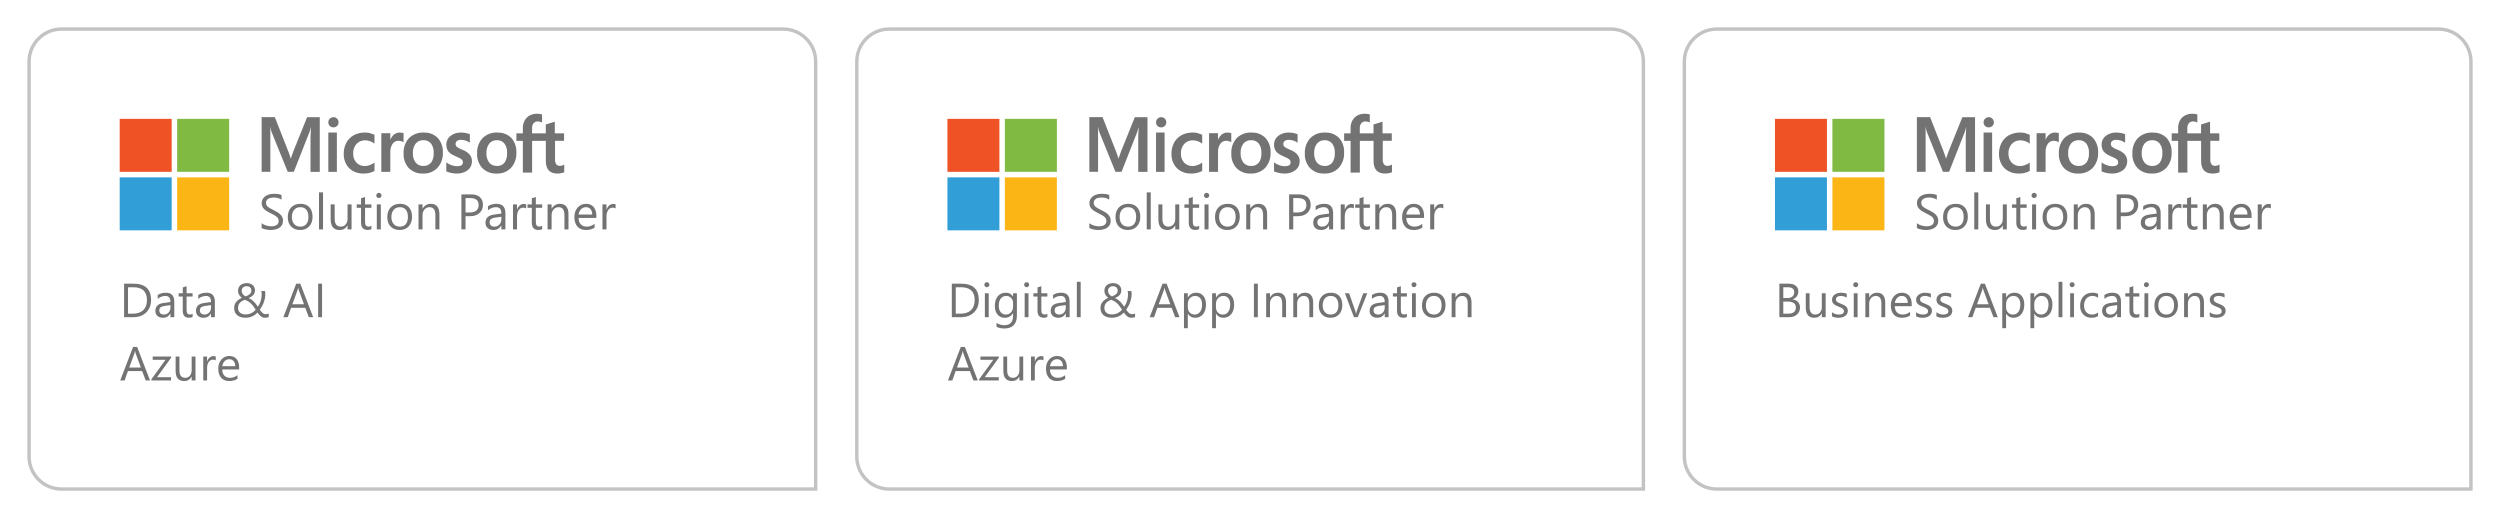 <svg width="1462" height="303" viewBox="0 0 1462 303" fill="none" xmlns="http://www.w3.org/2000/svg">
<g filter="url(#filter0_d_3731_382)">
<path d="M16 36C16 24.954 24.954 16 36 16H458C469.046 16 478 24.954 478 36V287H36C24.954 287 16 278.046 16 267V36Z" fill="white"/>
<path d="M17 36C17 25.507 25.507 17 36 17H458C468.493 17 477 25.507 477 36V286H36C25.507 286 17 277.493 17 267V36Z" stroke="#C3C3C3" stroke-width="2"/>
</g>
<g filter="url(#filter1_d_3731_382)">
<path d="M500.052 36C500.052 24.954 509.007 16 520.052 16H942.052C953.098 16 962.052 24.954 962.052 36V287H520.052C509.007 287 500.052 278.046 500.052 267V36Z" fill="white"/>
<path d="M501.052 36C501.052 25.507 509.559 17 520.052 17H942.052C952.546 17 961.052 25.507 961.052 36V286H520.052C509.559 286 501.052 277.493 501.052 267V36Z" stroke="#C3C3C3" stroke-width="2"/>
</g>
<path d="M556.623 185.505V165.9H562.037C568.945 165.9 572.4 169.085 572.4 175.456C572.4 178.482 571.438 180.916 569.515 182.757C567.601 184.589 565.035 185.505 561.818 185.505H556.623ZM558.919 167.978V183.427H561.845C564.416 183.427 566.416 182.739 567.847 181.362C569.278 179.986 569.994 178.036 569.994 175.511C569.994 170.489 567.323 167.978 561.982 167.978H558.919ZM577.103 167.95C576.702 167.95 576.36 167.814 576.078 167.54C575.795 167.267 575.654 166.92 575.654 166.501C575.654 166.082 575.795 165.735 576.078 165.462C576.36 165.179 576.702 165.038 577.103 165.038C577.513 165.038 577.86 165.179 578.142 165.462C578.434 165.735 578.58 166.082 578.58 166.501C578.58 166.902 578.434 167.244 578.142 167.526C577.86 167.809 577.513 167.95 577.103 167.95ZM578.197 185.505H575.955V171.505H578.197V185.505ZM594.685 184.384C594.685 189.525 592.224 192.095 587.302 192.095C585.57 192.095 584.057 191.767 582.763 191.11V188.868C584.34 189.743 585.844 190.181 587.275 190.181C590.72 190.181 592.443 188.349 592.443 184.685V183.153H592.388C591.322 184.94 589.718 185.833 587.576 185.833C585.835 185.833 584.431 185.213 583.365 183.974C582.307 182.725 581.779 181.053 581.779 178.956C581.779 176.577 582.348 174.686 583.488 173.282C584.636 171.879 586.204 171.177 588.191 171.177C590.078 171.177 591.477 171.933 592.388 173.446H592.443V171.505H594.685V184.384ZM592.443 179.175V177.11C592.443 175.998 592.065 175.046 591.308 174.253C590.561 173.46 589.626 173.064 588.505 173.064C587.12 173.064 586.035 173.569 585.251 174.581C584.468 175.584 584.076 176.992 584.076 178.806C584.076 180.364 584.449 181.613 585.197 182.552C585.953 183.482 586.951 183.946 588.191 183.946C589.449 183.946 590.47 183.5 591.253 182.607C592.046 181.713 592.443 180.569 592.443 179.175ZM600.373 167.95C599.972 167.95 599.63 167.814 599.347 167.54C599.065 167.267 598.923 166.92 598.923 166.501C598.923 166.082 599.065 165.735 599.347 165.462C599.63 165.179 599.972 165.038 600.373 165.038C600.783 165.038 601.129 165.179 601.412 165.462C601.703 165.735 601.849 166.082 601.849 166.501C601.849 166.902 601.703 167.244 601.412 167.526C601.129 167.809 600.783 167.95 600.373 167.95ZM601.466 185.505H599.224V171.505H601.466V185.505ZM612.5 185.368C611.971 185.66 611.274 185.806 610.408 185.806C607.956 185.806 606.73 184.439 606.73 181.704V173.419H604.324V171.505H606.73V168.087L608.972 167.362V171.505H612.5V173.419H608.972V181.308C608.972 182.247 609.132 182.916 609.451 183.318C609.77 183.719 610.298 183.919 611.037 183.919C611.602 183.919 612.089 183.764 612.5 183.454V185.368ZM625.515 185.505H623.273V183.318H623.218C622.243 184.995 620.807 185.833 618.912 185.833C617.517 185.833 616.423 185.464 615.63 184.726C614.847 183.987 614.455 183.008 614.455 181.786C614.455 179.17 615.995 177.648 619.076 177.22L623.273 176.632C623.273 174.253 622.311 173.064 620.388 173.064C618.702 173.064 617.18 173.638 615.822 174.786V172.489C617.198 171.614 618.784 171.177 620.58 171.177C623.87 171.177 625.515 172.918 625.515 176.4V185.505ZM623.273 178.423L619.896 178.888C618.857 179.034 618.073 179.293 617.544 179.667C617.016 180.032 616.751 180.683 616.751 181.622C616.751 182.306 616.993 182.866 617.476 183.304C617.968 183.732 618.62 183.946 619.431 183.946C620.543 183.946 621.459 183.559 622.179 182.784C622.908 182 623.273 181.012 623.273 179.818V178.423ZM631.982 185.505H629.74V164.778H631.982V185.505ZM661.691 185.819C661.171 185.819 660.711 185.747 660.31 185.601C659.918 185.464 659.554 185.268 659.216 185.013C658.879 184.748 658.551 184.429 658.232 184.056C657.922 183.682 657.594 183.258 657.248 182.784C656.883 183.176 656.459 183.554 655.976 183.919C655.502 184.284 654.973 184.607 654.39 184.89C653.807 185.172 653.169 185.396 652.476 185.56C651.783 185.733 651.031 185.819 650.22 185.819C649.236 185.819 648.333 185.696 647.513 185.45C646.693 185.204 645.991 184.844 645.408 184.37C644.824 183.887 644.369 183.295 644.041 182.593C643.722 181.891 643.562 181.084 643.562 180.173C643.562 178.778 643.958 177.589 644.751 176.605C645.544 175.611 646.666 174.8 648.115 174.171C647.841 173.97 647.568 173.738 647.294 173.474C647.021 173.2 646.775 172.895 646.556 172.558C646.347 172.211 646.173 171.833 646.037 171.423C645.909 171.004 645.845 170.548 645.845 170.056C645.845 169.336 645.973 168.698 646.228 168.142C646.492 167.586 646.852 167.116 647.308 166.734C647.764 166.351 648.302 166.064 648.921 165.872C649.541 165.672 650.211 165.571 650.931 165.571C651.642 165.571 652.289 165.672 652.873 165.872C653.465 166.064 653.971 166.342 654.39 166.706C654.819 167.071 655.151 167.508 655.388 168.019C655.625 168.529 655.744 169.099 655.744 169.728C655.744 170.821 655.429 171.733 654.8 172.462C654.181 173.182 653.246 173.797 651.998 174.308C652.626 174.554 653.196 174.855 653.707 175.21C654.217 175.566 654.686 175.962 655.115 176.4C655.552 176.837 655.958 177.306 656.332 177.808C656.705 178.309 657.074 178.829 657.439 179.366C658.177 178.336 658.733 177.202 659.107 175.962C659.481 174.722 659.667 173.424 659.667 172.066C659.667 171.719 659.645 171.396 659.599 171.095C659.563 170.785 659.508 170.48 659.435 170.179H661.609C661.682 170.48 661.723 170.767 661.732 171.04C661.75 171.304 661.768 171.623 661.787 171.997C661.787 172.827 661.7 173.661 661.527 174.499C661.354 175.338 661.121 176.153 660.83 176.946C660.538 177.73 660.196 178.478 659.804 179.189C659.421 179.9 659.016 180.551 658.587 181.144C658.906 181.581 659.198 181.964 659.462 182.292C659.727 182.611 659.991 182.88 660.255 183.099C660.529 183.318 660.807 183.482 661.089 183.591C661.381 183.691 661.709 183.741 662.074 183.741C662.347 183.741 662.625 183.705 662.908 183.632C663.19 183.559 663.482 183.468 663.783 183.359V185.437C663.455 185.564 663.108 185.66 662.744 185.724C662.388 185.788 662.037 185.819 661.691 185.819ZM650.22 183.878C650.913 183.878 651.551 183.805 652.134 183.659C652.718 183.504 653.255 183.304 653.748 183.058C654.24 182.803 654.686 182.511 655.087 182.183C655.488 181.845 655.853 181.495 656.181 181.13C655.625 180.264 655.11 179.526 654.636 178.915C654.171 178.295 653.697 177.762 653.214 177.316C652.74 176.869 652.23 176.486 651.683 176.167C651.145 175.848 650.521 175.552 649.81 175.278C649.236 175.506 648.707 175.762 648.224 176.044C647.741 176.318 647.322 176.646 646.966 177.028C646.62 177.402 646.347 177.84 646.146 178.341C645.945 178.842 645.845 179.43 645.845 180.105C645.845 180.724 645.959 181.271 646.187 181.745C646.415 182.219 646.725 182.616 647.117 182.935C647.518 183.245 647.983 183.482 648.511 183.646C649.04 183.801 649.61 183.878 650.22 183.878ZM653.638 169.919C653.638 169.463 653.552 169.076 653.378 168.757C653.214 168.438 653 168.174 652.736 167.964C652.481 167.754 652.194 167.604 651.875 167.513C651.556 167.413 651.241 167.362 650.931 167.362C650.038 167.362 649.322 167.604 648.785 168.087C648.256 168.57 647.987 169.226 647.978 170.056C647.978 170.429 648.033 170.78 648.142 171.109C648.261 171.437 648.42 171.742 648.621 172.025C648.83 172.307 649.072 172.558 649.345 172.776C649.619 172.995 649.91 173.182 650.22 173.337C651.369 172.936 652.225 172.471 652.791 171.943C653.356 171.405 653.638 170.73 653.638 169.919ZM689.787 185.505H687.244L685.166 180.009H676.853L674.898 185.505H672.341L679.861 165.9H682.24L689.787 185.505ZM684.414 177.944L681.337 169.591C681.237 169.318 681.137 168.88 681.037 168.278H680.982C680.891 168.834 680.786 169.272 680.667 169.591L677.619 177.944H684.414ZM694.681 183.482H694.626V191.944H692.384V171.505H694.626V173.966H694.681C695.784 172.107 697.397 171.177 699.521 171.177C701.326 171.177 702.734 171.806 703.746 173.064C704.757 174.312 705.263 175.989 705.263 178.095C705.263 180.437 704.694 182.315 703.554 183.728C702.415 185.131 700.856 185.833 698.878 185.833C697.065 185.833 695.666 185.049 694.681 183.482ZM694.626 177.835V179.79C694.626 180.948 695 181.932 695.748 182.743C696.504 183.545 697.461 183.946 698.619 183.946C699.977 183.946 701.039 183.427 701.804 182.388C702.579 181.349 702.966 179.904 702.966 178.054C702.966 176.495 702.606 175.274 701.886 174.39C701.166 173.506 700.191 173.064 698.96 173.064C697.657 173.064 696.609 173.519 695.816 174.431C695.023 175.333 694.626 176.468 694.626 177.835ZM711.142 183.482H711.087V191.944H708.845V171.505H711.087V173.966H711.142C712.245 172.107 713.858 171.177 715.982 171.177C717.787 171.177 719.195 171.806 720.207 173.064C721.218 174.312 721.724 175.989 721.724 178.095C721.724 180.437 721.154 182.315 720.015 183.728C718.876 185.131 717.317 185.833 715.339 185.833C713.526 185.833 712.126 185.049 711.142 183.482ZM711.087 177.835V179.79C711.087 180.948 711.461 181.932 712.208 182.743C712.965 183.545 713.922 183.946 715.08 183.946C716.438 183.946 717.5 183.427 718.265 182.388C719.04 181.349 719.427 179.904 719.427 178.054C719.427 176.495 719.067 175.274 718.347 174.39C717.627 173.506 716.652 173.064 715.421 173.064C714.118 173.064 713.07 173.519 712.277 174.431C711.484 175.333 711.087 176.468 711.087 177.835ZM735.587 185.505H733.291V165.9H735.587V185.505ZM752.076 185.505H749.833V177.521C749.833 174.549 748.749 173.064 746.58 173.064C745.458 173.064 744.529 173.487 743.791 174.335C743.061 175.174 742.697 176.235 742.697 177.521V185.505H740.455V171.505H742.697V173.829H742.751C743.809 172.061 745.34 171.177 747.345 171.177C748.876 171.177 750.048 171.674 750.859 172.667C751.67 173.651 752.076 175.078 752.076 176.946V185.505ZM767.935 185.505H765.693V177.521C765.693 174.549 764.608 173.064 762.439 173.064C761.318 173.064 760.388 173.487 759.65 174.335C758.921 175.174 758.556 176.235 758.556 177.521V185.505H756.314V171.505H758.556V173.829H758.611C759.668 172.061 761.199 171.177 763.205 171.177C764.736 171.177 765.907 171.674 766.718 172.667C767.529 173.651 767.935 175.078 767.935 176.946V185.505ZM778.025 185.833C775.956 185.833 774.302 185.181 773.062 183.878C771.832 182.566 771.216 180.829 771.216 178.669C771.216 176.318 771.859 174.481 773.144 173.159C774.429 171.838 776.166 171.177 778.353 171.177C780.44 171.177 782.067 171.819 783.234 173.105C784.41 174.39 784.998 176.172 784.998 178.45C784.998 180.683 784.364 182.474 783.097 183.823C781.839 185.163 780.149 185.833 778.025 185.833ZM778.189 173.064C776.749 173.064 775.61 173.556 774.771 174.54C773.932 175.515 773.513 176.864 773.513 178.587C773.513 180.246 773.937 181.554 774.785 182.511C775.632 183.468 776.767 183.946 778.189 183.946C779.638 183.946 780.75 183.477 781.525 182.538C782.309 181.599 782.701 180.264 782.701 178.532C782.701 176.782 782.309 175.433 781.525 174.485C780.75 173.538 779.638 173.064 778.189 173.064ZM799.585 171.505L794.007 185.505H791.806L786.501 171.505H788.962L792.517 181.677C792.781 182.424 792.945 183.076 793.009 183.632H793.064C793.155 182.93 793.301 182.297 793.501 181.732L797.22 171.505H799.585ZM812.027 185.505H809.785V183.318H809.73C808.755 184.995 807.319 185.833 805.423 185.833C804.029 185.833 802.935 185.464 802.142 184.726C801.358 183.987 800.966 183.008 800.966 181.786C800.966 179.17 802.507 177.648 805.587 177.22L809.785 176.632C809.785 174.253 808.823 173.064 806.9 173.064C805.214 173.064 803.692 173.638 802.333 174.786V172.489C803.71 171.614 805.296 171.177 807.091 171.177C810.382 171.177 812.027 172.918 812.027 176.4V185.505ZM809.785 178.423L806.408 178.888C805.369 179.034 804.585 179.293 804.056 179.667C803.528 180.032 803.263 180.683 803.263 181.622C803.263 182.306 803.505 182.866 803.988 183.304C804.48 183.732 805.132 183.946 805.943 183.946C807.055 183.946 807.971 183.559 808.691 182.784C809.42 182 809.785 181.012 809.785 179.818V178.423ZM822.746 185.368C822.217 185.66 821.52 185.806 820.654 185.806C818.202 185.806 816.976 184.439 816.976 181.704V173.419H814.57V171.505H816.976V168.087L819.218 167.362V171.505H822.746V173.419H819.218V181.308C819.218 182.247 819.378 182.916 819.697 183.318C820.016 183.719 820.544 183.919 821.283 183.919C821.848 183.919 822.335 183.764 822.746 183.454V185.368ZM826.888 167.95C826.487 167.95 826.145 167.814 825.863 167.54C825.58 167.267 825.439 166.92 825.439 166.501C825.439 166.082 825.58 165.735 825.863 165.462C826.145 165.179 826.487 165.038 826.888 165.038C827.298 165.038 827.645 165.179 827.927 165.462C828.219 165.735 828.365 166.082 828.365 166.501C828.365 166.902 828.219 167.244 827.927 167.526C827.645 167.809 827.298 167.95 826.888 167.95ZM827.982 185.505H825.74V171.505H827.982V185.505ZM838.373 185.833C836.304 185.833 834.649 185.181 833.41 183.878C832.179 182.566 831.564 180.829 831.564 178.669C831.564 176.318 832.207 174.481 833.492 173.159C834.777 171.838 836.513 171.177 838.701 171.177C840.788 171.177 842.415 171.819 843.582 173.105C844.757 174.39 845.345 176.172 845.345 178.45C845.345 180.683 844.712 182.474 843.445 183.823C842.187 185.163 840.496 185.833 838.373 185.833ZM838.537 173.064C837.097 173.064 835.957 173.556 835.119 174.54C834.28 175.515 833.861 176.864 833.861 178.587C833.861 180.246 834.285 181.554 835.132 182.511C835.98 183.468 837.115 183.946 838.537 183.946C839.986 183.946 841.098 183.477 841.873 182.538C842.656 181.599 843.048 180.264 843.048 178.532C843.048 176.782 842.656 175.433 841.873 174.485C841.098 173.538 839.986 173.064 838.537 173.064ZM860.548 185.505H858.306V177.521C858.306 174.549 857.222 173.064 855.052 173.064C853.931 173.064 853.001 173.487 852.263 174.335C851.534 175.174 851.169 176.235 851.169 177.521V185.505H848.927V171.505H851.169V173.829H851.224C852.281 172.061 853.813 171.177 855.818 171.177C857.349 171.177 858.52 171.674 859.332 172.667C860.143 173.651 860.548 175.078 860.548 176.946V185.505ZM571.798 222.505H569.255L567.177 217.009H558.865L556.91 222.505H554.353L561.873 202.9H564.251L571.798 222.505ZM566.425 214.944L563.349 206.591C563.249 206.318 563.149 205.88 563.048 205.278H562.994C562.903 205.834 562.798 206.272 562.679 206.591L559.63 214.944H566.425ZM584.158 209.148L575.873 220.591H584.076V222.505H572.578V221.808L580.863 210.419H573.357V208.505H584.158V209.148ZM598.376 222.505H596.134V220.29H596.08C595.15 221.985 593.71 222.833 591.759 222.833C588.423 222.833 586.755 220.846 586.755 216.872V208.505H588.984V216.517C588.984 219.47 590.114 220.946 592.375 220.946C593.468 220.946 594.366 220.545 595.068 219.743C595.779 218.932 596.134 217.875 596.134 216.571V208.505H598.376V222.505ZM610.216 210.775C609.824 210.474 609.259 210.323 608.521 210.323C607.564 210.323 606.762 210.775 606.115 211.677C605.477 212.579 605.158 213.81 605.158 215.368V222.505H602.916V208.505H605.158V211.39H605.212C605.531 210.405 606.019 209.64 606.675 209.093C607.332 208.537 608.065 208.259 608.876 208.259C609.46 208.259 609.906 208.323 610.216 208.45V210.775ZM623.902 216.066H614.017C614.054 217.624 614.473 218.827 615.275 219.675C616.077 220.523 617.18 220.946 618.583 220.946C620.16 220.946 621.61 220.427 622.931 219.388V221.493C621.701 222.387 620.074 222.833 618.05 222.833C616.072 222.833 614.518 222.2 613.388 220.933C612.258 219.657 611.693 217.866 611.693 215.56C611.693 213.381 612.308 211.609 613.539 210.241C614.778 208.865 616.314 208.177 618.146 208.177C619.978 208.177 621.395 208.769 622.398 209.954C623.401 211.139 623.902 212.784 623.902 214.89V216.066ZM621.605 214.165C621.596 212.871 621.281 211.864 620.662 211.144C620.051 210.424 619.199 210.064 618.105 210.064C617.048 210.064 616.15 210.442 615.412 211.198C614.673 211.955 614.218 212.944 614.044 214.165H621.605Z" fill="#737374"/>
<path d="M655.565 88.637L654.075 92.781C653.804 91.79 653.352 90.394 652.675 88.615L644.773 68.505H637.052V100.482H642.154V80.823C642.154 79.607 642.154 78.143 642.154 76.477C642.154 75.621 642.154 74.946 642.019 74.428H642.132C642.403 75.621 642.651 76.544 642.854 77.152L652.314 100.482H655.881L665.115 77.017C665.393 76.193 665.612 75.35 665.769 74.495H665.882C665.747 76.747 665.657 78.999 665.634 80.238V100.505H671.052V68.528H663.647L655.565 88.592" fill="#737374"/>
<path d="M676.052 100.505H681.052V83.136V77.505H676.052V91.594V100.505Z" fill="#737374"/>
<path d="M679.063 68.527C678.272 68.517 677.51 68.827 676.944 69.386C676.655 69.661 676.427 69.994 676.273 70.365C676.12 70.735 676.045 71.134 676.054 71.535C676.04 71.935 676.11 72.334 676.26 72.705C676.41 73.075 676.636 73.409 676.923 73.684C677.505 74.213 678.26 74.505 679.042 74.505C679.823 74.505 680.578 74.213 681.16 73.684C681.454 73.413 681.685 73.08 681.839 72.709C681.993 72.338 682.065 71.937 682.05 71.535C682.057 71.136 681.983 70.74 681.834 70.37C681.684 70.001 681.463 69.666 681.182 69.386C680.904 69.103 680.574 68.88 680.21 68.728C679.846 68.577 679.456 68.501 679.063 68.505" fill="#737374"/>
<path d="M700.534 77.821C699.538 77.62 698.525 77.515 697.508 77.507C695.202 77.467 692.926 78.008 690.9 79.077C689.024 80.124 687.505 81.683 686.534 83.561C685.513 85.607 685.006 87.858 685.056 90.131C685.027 92.176 685.528 94.196 686.511 96.005C687.426 97.709 688.83 99.119 690.554 100.064C692.373 101.03 694.418 101.525 696.491 101.499C698.779 101.57 701.045 101.044 703.052 99.974V95.064L702.821 95.22C702.019 95.814 701.121 96.276 700.164 96.588C699.339 96.903 698.464 97.078 697.577 97.104C696.634 97.148 695.691 96.995 694.814 96.654C693.937 96.314 693.146 95.794 692.494 95.131C691.164 93.627 690.486 91.683 690.6 89.705C690.504 87.677 691.206 85.689 692.564 84.144C693.203 83.458 693.989 82.916 694.867 82.555C695.745 82.195 696.694 82.026 697.646 82.059C699.523 82.089 701.34 82.711 702.821 83.83L703.052 84.009V78.83C702.26 78.429 701.412 78.142 700.534 77.978" fill="#737374"/>
<path d="M717.859 77.505C716.573 77.49 715.324 77.94 714.347 78.772C713.42 79.6 712.72 80.647 712.31 81.816V77.905H707.052V100.505H712.31V88.95C712.228 87.247 712.682 85.562 713.608 84.127C713.978 83.569 714.484 83.112 715.078 82.797C715.672 82.483 716.336 82.321 717.009 82.328C717.546 82.332 718.08 82.407 718.598 82.55C719.033 82.653 719.449 82.825 719.828 83.061L720.052 83.216V77.861C719.392 77.63 718.693 77.525 717.994 77.55" fill="#737374"/>
<path d="M731.899 77.522C730.302 77.435 728.705 77.681 727.208 78.245C725.711 78.809 724.347 79.678 723.202 80.799C721.014 83.257 719.888 86.485 720.072 89.776C719.99 91.334 720.219 92.892 720.745 94.361C721.271 95.829 722.084 97.177 723.135 98.326C724.216 99.392 725.505 100.223 726.921 100.768C728.336 101.312 729.848 101.558 731.362 101.491C732.935 101.571 734.507 101.316 735.975 100.744C737.443 100.171 738.774 99.294 739.881 98.169C742.053 95.746 743.185 92.561 743.033 89.305C743.209 86.155 742.15 83.062 740.082 80.687C739.015 79.615 737.735 78.781 736.325 78.239C734.915 77.698 733.406 77.461 731.899 77.545V77.522ZM736.08 95.139C735.539 95.791 734.851 96.304 734.074 96.635C733.296 96.967 732.451 97.108 731.608 97.047C730.764 97.084 729.923 96.927 729.148 96.588C728.374 96.25 727.686 95.739 727.137 95.095C725.968 93.51 725.39 91.564 725.505 89.596C725.385 87.586 725.962 85.596 727.137 83.963C727.683 83.314 728.37 82.799 729.145 82.457C729.92 82.115 730.763 81.954 731.608 81.988C732.448 81.932 733.29 82.073 734.066 82.4C734.843 82.727 735.532 83.232 736.08 83.873C737.243 85.493 737.804 87.47 737.667 89.462C737.817 91.469 737.289 93.469 736.169 95.139" fill="#737374"/>
<path d="M754.333 87.51C753.18 87.126 752.099 86.556 751.134 85.822C750.908 85.591 750.734 85.315 750.624 85.012C750.515 84.709 750.472 84.386 750.499 84.066C750.489 83.746 750.559 83.43 750.701 83.143C750.844 82.857 751.055 82.609 751.315 82.422C751.977 81.96 752.776 81.73 753.584 81.769C754.515 81.781 755.44 81.925 756.329 82.197C757.136 82.463 757.9 82.842 758.598 83.323L758.825 83.48V78.482C758.042 78.167 757.229 77.933 756.397 77.784C755.522 77.616 754.634 77.526 753.743 77.514C751.489 77.418 749.272 78.111 747.481 79.473C746.707 80.076 746.085 80.85 745.663 81.733C745.242 82.616 745.033 83.584 745.054 84.561C745.039 85.531 745.216 86.495 745.575 87.398C745.927 88.225 746.48 88.953 747.186 89.514C748.185 90.293 749.293 90.923 750.476 91.383C751.411 91.751 752.32 92.18 753.198 92.666C753.66 92.916 754.069 93.252 754.401 93.657C754.646 94.048 754.765 94.503 754.741 94.963C754.741 96.494 753.584 97.214 751.247 97.214C750.242 97.19 749.246 97.008 748.298 96.674C747.214 96.321 746.196 95.796 745.28 95.121L745.054 94.963V100.231C745.97 100.635 746.929 100.937 747.912 101.132C748.919 101.348 749.945 101.468 750.975 101.492C753.337 101.609 755.668 100.918 757.577 99.534C758.37 98.914 759.007 98.119 759.436 97.212C759.866 96.305 760.076 95.312 760.05 94.31C760.087 92.888 759.612 91.499 758.712 90.392C757.466 89.064 755.907 88.066 754.174 87.488" fill="#737374"/>
<path d="M774.922 77.523C773.325 77.434 771.727 77.679 770.23 78.243C768.733 78.808 767.369 79.678 766.224 80.799C765.134 82.012 764.294 83.43 763.753 84.971C763.212 86.512 762.98 88.145 763.072 89.776C762.99 91.334 763.219 92.893 763.745 94.361C764.271 95.829 765.084 97.177 766.135 98.326C767.224 99.389 768.517 100.217 769.935 100.761C771.354 101.305 772.868 101.553 774.385 101.491C775.958 101.571 777.53 101.316 778.998 100.744C780.466 100.171 781.797 99.294 782.904 98.169C785.059 95.737 786.182 92.556 786.034 89.305C786.206 86.16 785.156 83.071 783.105 80.687C782.037 79.616 780.756 78.783 779.347 78.242C777.937 77.7 776.429 77.463 774.922 77.545V77.523ZM779.103 95.14C778.56 95.788 777.871 96.299 777.094 96.63C776.317 96.962 775.473 97.105 774.631 97.047C773.787 97.084 772.946 96.927 772.171 96.588C771.396 96.25 770.708 95.739 770.159 95.095C768.98 93.516 768.401 91.566 768.527 89.597C768.396 87.585 768.974 85.591 770.159 83.963C770.704 83.312 771.39 82.795 772.166 82.453C772.941 82.11 773.785 81.951 774.631 81.989C775.453 81.948 776.273 82.097 777.029 82.423C777.785 82.75 778.456 83.246 778.991 83.874C780.172 85.485 780.743 87.466 780.601 89.462C780.733 91.468 780.207 93.462 779.103 95.14Z" fill="#737374"/>
<path d="M813.916 82.392V77.986H808.507V71.209H808.325L803.234 72.79V77.986H795.211V75.095C795.126 74.005 795.441 72.921 796.098 72.045C796.406 71.698 796.789 71.425 797.218 71.246C797.646 71.066 798.11 70.984 798.575 71.005C799.363 71.024 800.137 71.209 800.848 71.548H801.052V66.916C800.082 66.615 799.068 66.478 798.052 66.51C796.563 66.492 795.093 66.849 793.78 67.549C792.544 68.227 791.533 69.247 790.87 70.486C790.153 71.802 789.793 73.282 789.825 74.778V77.964H786.052V82.369H789.825V100.94H795.234V82.369H803.257V94.162C803.257 99.042 805.53 101.505 810.075 101.505C810.84 101.499 811.603 101.408 812.348 101.234C812.931 101.142 813.497 100.967 814.029 100.714V96.196L813.802 96.331C813.469 96.552 813.1 96.712 812.711 96.806C812.367 96.925 812.007 96.993 811.643 97.009C811.224 97.042 810.803 96.982 810.41 96.834C810.017 96.685 809.662 96.452 809.37 96.151C808.802 95.272 808.546 94.231 808.643 93.191V82.347H814.052" fill="#737374"/>
<path d="M584.451 100.482H554.052V69.505H584.451V100.482Z" fill="#EE5225"/>
<path d="M618.068 100.482H587.642V69.505H618.068V100.482Z" fill="#80BA42"/>
<path d="M584.451 134.705H554.052V103.728H584.451V134.705Z" fill="#319ED8"/>
<path d="M618.068 134.705H587.642V103.728H618.068V134.705Z" fill="#FBB615"/>
<path d="M637.052 133.334V130.505C637.378 130.791 637.767 131.048 638.217 131.276C638.677 131.505 639.157 131.7 639.655 131.862C640.164 132.015 640.672 132.134 641.18 132.219C641.688 132.305 642.158 132.348 642.589 132.348C644.075 132.348 645.183 132.076 645.912 131.534C646.65 130.981 647.019 130.191 647.019 129.162C647.019 128.61 646.894 128.129 646.645 127.719C646.405 127.31 646.07 126.938 645.638 126.605C645.207 126.262 644.694 125.938 644.099 125.634C643.515 125.319 642.882 124.991 642.201 124.648C641.482 124.286 640.811 123.919 640.188 123.548C639.564 123.176 639.023 122.767 638.562 122.319C638.102 121.872 637.738 121.367 637.469 120.805C637.21 120.234 637.081 119.567 637.081 118.805C637.081 117.872 637.287 117.062 637.699 116.376C638.112 115.681 638.653 115.11 639.325 114.662C639.996 114.215 640.758 113.881 641.611 113.662C642.474 113.443 643.352 113.334 644.243 113.334C646.276 113.334 647.757 113.576 648.687 114.062V116.762C647.47 115.924 645.907 115.505 643.999 115.505C643.471 115.505 642.944 115.562 642.417 115.676C641.889 115.781 641.42 115.957 641.007 116.205C640.595 116.453 640.259 116.772 640.001 117.162C639.742 117.553 639.612 118.029 639.612 118.591C639.612 119.115 639.708 119.567 639.9 119.948C640.101 120.329 640.394 120.676 640.777 120.991C641.161 121.305 641.626 121.61 642.172 121.905C642.728 122.2 643.366 122.524 644.085 122.876C644.823 123.238 645.523 123.619 646.185 124.019C646.846 124.419 647.426 124.862 647.925 125.348C648.424 125.834 648.817 126.372 649.104 126.962C649.402 127.553 649.55 128.229 649.55 128.991C649.55 130 649.349 130.857 648.946 131.562C648.553 132.257 648.016 132.824 647.335 133.262C646.664 133.7 645.888 134.015 645.005 134.205C644.123 134.405 643.193 134.505 642.215 134.505C641.889 134.505 641.487 134.476 641.007 134.419C640.528 134.372 640.039 134.295 639.54 134.191C639.042 134.095 638.567 133.976 638.117 133.834C637.675 133.681 637.321 133.515 637.052 133.334Z" fill="#737374"/>
<path d="M659.503 134.505C657.326 134.505 655.586 133.824 654.282 132.462C652.987 131.091 652.34 129.276 652.34 127.019C652.34 124.562 653.016 122.643 654.368 121.262C655.72 119.881 657.547 119.191 659.848 119.191C662.043 119.191 663.755 119.862 664.982 121.205C666.219 122.548 666.837 124.41 666.837 126.791C666.837 129.124 666.171 130.995 664.838 132.405C663.515 133.805 661.737 134.505 659.503 134.505ZM659.675 121.162C658.16 121.162 656.962 121.676 656.08 122.705C655.198 123.724 654.756 125.134 654.756 126.934C654.756 128.667 655.202 130.034 656.094 131.034C656.986 132.034 658.179 132.534 659.675 132.534C661.2 132.534 662.369 132.043 663.184 131.062C664.009 130.081 664.421 128.686 664.421 126.876C664.421 125.048 664.009 123.638 663.184 122.648C662.369 121.657 661.2 121.162 659.675 121.162Z" fill="#737374"/>
<path d="M672.964 134.162H670.605V112.505H672.964V134.162Z" fill="#737374"/>
<path d="M689.647 134.162H687.289V131.848H687.231C686.253 133.619 684.738 134.505 682.686 134.505C679.177 134.505 677.422 132.429 677.422 128.276V119.534H679.767V127.905C679.767 130.991 680.956 132.534 683.333 132.534C684.484 132.534 685.428 132.115 686.167 131.276C686.915 130.429 687.289 129.324 687.289 127.962V119.534H689.647V134.162Z" fill="#737374"/>
<path d="M701.253 134.019C700.697 134.324 699.964 134.476 699.053 134.476C696.474 134.476 695.184 133.048 695.184 130.191V121.534H692.653V119.534H695.184V115.962L697.543 115.205V119.534H701.253V121.534H697.543V129.776C697.543 130.757 697.711 131.457 698.046 131.876C698.382 132.295 698.938 132.505 699.715 132.505C700.309 132.505 700.822 132.343 701.253 132.019V134.019Z" fill="#737374"/>
<path d="M705.611 115.819C705.189 115.819 704.83 115.676 704.533 115.391C704.235 115.105 704.087 114.743 704.087 114.305C704.087 113.867 704.235 113.505 704.533 113.219C704.83 112.924 705.189 112.776 705.611 112.776C706.043 112.776 706.407 112.924 706.704 113.219C707.011 113.505 707.164 113.867 707.164 114.305C707.164 114.724 707.011 115.081 706.704 115.376C706.407 115.672 706.043 115.819 705.611 115.819ZM706.762 134.162H704.403V119.534H706.762V134.162Z" fill="#737374"/>
<path d="M717.692 134.505C715.516 134.505 713.775 133.824 712.471 132.462C711.177 131.091 710.53 129.276 710.53 127.019C710.53 124.562 711.206 122.643 712.558 121.262C713.91 119.881 715.736 119.191 718.037 119.191C720.233 119.191 721.944 119.862 723.172 121.205C724.408 122.548 725.027 124.41 725.027 126.791C725.027 129.124 724.361 130.995 723.028 132.405C721.705 133.805 719.926 134.505 717.692 134.505ZM717.865 121.162C716.35 121.162 715.151 121.676 714.269 122.705C713.387 123.724 712.946 125.134 712.946 126.934C712.946 128.667 713.392 130.034 714.284 131.034C715.175 132.034 716.369 132.534 717.865 132.534C719.389 132.534 720.559 132.043 721.374 131.062C722.198 130.081 722.611 128.686 722.611 126.876C722.611 125.048 722.198 123.638 721.374 122.648C720.559 121.657 719.389 121.162 717.865 121.162Z" fill="#737374"/>
<path d="M741.02 134.162H738.661V125.819C738.661 122.715 737.52 121.162 735.238 121.162C734.059 121.162 733.081 121.605 732.304 122.491C731.537 123.367 731.154 124.476 731.154 125.819V134.162H728.795V119.534H731.154V121.962H731.211C732.323 120.115 733.934 119.191 736.043 119.191C737.654 119.191 738.886 119.71 739.74 120.748C740.593 121.776 741.02 123.267 741.02 125.219V134.162Z" fill="#737374"/>
<path d="M756.293 126.419V134.162H753.877V113.676H759.544C761.749 113.676 763.456 114.21 764.664 115.276C765.881 116.343 766.49 117.848 766.49 119.791C766.49 121.734 765.814 123.324 764.462 124.562C763.12 125.8 761.303 126.419 759.012 126.419H756.293ZM756.293 115.848V124.248H758.825C760.493 124.248 761.763 123.872 762.636 123.119C763.518 122.357 763.959 121.286 763.959 119.905C763.959 117.2 762.348 115.848 759.127 115.848H756.293Z" fill="#737374"/>
<path d="M779.607 134.162H777.248V131.876H777.19C776.164 133.629 774.654 134.505 772.66 134.505C771.193 134.505 770.043 134.119 769.208 133.348C768.384 132.576 767.972 131.553 767.972 130.276C767.972 127.543 769.592 125.953 772.833 125.505L777.248 124.891C777.248 122.405 776.236 121.162 774.213 121.162C772.44 121.162 770.838 121.762 769.41 122.962V120.562C770.857 119.648 772.526 119.191 774.415 119.191C777.876 119.191 779.607 121.01 779.607 124.648V134.162ZM777.248 126.762L773.696 127.248C772.603 127.4 771.778 127.672 771.222 128.062C770.666 128.443 770.388 129.124 770.388 130.105C770.388 130.819 770.642 131.405 771.15 131.862C771.668 132.31 772.353 132.534 773.207 132.534C774.376 132.534 775.34 132.129 776.097 131.319C776.864 130.5 777.248 129.467 777.248 128.219V126.762Z" fill="#737374"/>
<path d="M791.731 121.905C791.318 121.591 790.724 121.434 789.947 121.434C788.94 121.434 788.097 121.905 787.416 122.848C786.745 123.791 786.409 125.076 786.409 126.705V134.162H784.051V119.534H786.409V122.548H786.467C786.802 121.519 787.315 120.719 788.006 120.148C788.696 119.567 789.468 119.276 790.321 119.276C790.935 119.276 791.405 119.343 791.731 119.476V121.905Z" fill="#737374"/>
<path d="M801.122 134.019C800.566 134.324 799.832 134.476 798.922 134.476C796.342 134.476 795.053 133.048 795.053 130.191V121.534H792.522V119.534H795.053V115.962L797.411 115.205V119.534H801.122V121.534H797.411V129.776C797.411 130.757 797.579 131.457 797.915 131.876C798.25 132.295 798.807 132.505 799.583 132.505C800.178 132.505 800.691 132.343 801.122 132.019V134.019Z" fill="#737374"/>
<path d="M816.496 134.162H814.138V125.819C814.138 122.715 812.997 121.162 810.715 121.162C809.535 121.162 808.557 121.605 807.781 122.491C807.014 123.367 806.63 124.476 806.63 125.819V134.162H804.272V119.534H806.63V121.962H806.688C807.8 120.115 809.411 119.191 811.52 119.191C813.131 119.191 814.363 119.71 815.216 120.748C816.07 121.776 816.496 123.267 816.496 125.219V134.162Z" fill="#737374"/>
<path d="M832.791 127.434H822.393C822.431 129.062 822.872 130.319 823.716 131.205C824.56 132.091 825.72 132.534 827.197 132.534C828.855 132.534 830.38 131.991 831.77 130.905V133.105C830.476 134.038 828.764 134.505 826.636 134.505C824.555 134.505 822.92 133.843 821.731 132.519C820.542 131.186 819.948 129.315 819.948 126.905C819.948 124.629 820.595 122.776 821.89 121.348C823.194 119.91 824.809 119.191 826.736 119.191C828.664 119.191 830.154 119.81 831.209 121.048C832.264 122.286 832.791 124.005 832.791 126.205V127.434ZM830.375 125.448C830.365 124.095 830.035 123.043 829.383 122.291C828.74 121.538 827.844 121.162 826.693 121.162C825.581 121.162 824.637 121.557 823.86 122.348C823.083 123.138 822.604 124.172 822.422 125.448H830.375Z" fill="#737374"/>
<path d="M844.052 121.905C843.64 121.591 843.046 121.434 842.269 121.434C841.262 121.434 840.418 121.905 839.738 122.848C839.066 123.791 838.731 125.076 838.731 126.705V134.162H836.372V119.534H838.731V122.548H838.788C839.124 121.519 839.637 120.719 840.327 120.148C841.018 119.567 841.789 119.276 842.643 119.276C843.256 119.276 843.726 119.343 844.052 119.476V121.905Z" fill="#737374"/>
<g filter="url(#filter2_d_3731_382)">
<path d="M984 36C984 24.954 992.954 16 1004 16H1426C1437.05 16 1446 24.954 1446 36V287H1004C992.954 287 984 278.046 984 267V36Z" fill="white"/>
</g>
<path d="M985 36C985 25.507 993.507 17 1004 17H1426C1436.49 17 1445 25.507 1445 36V286H1004C993.507 286 985 277.493 985 267V36Z" fill="white" stroke="#C3C3C3" stroke-width="2"/>
<path d="M1040.57 185.505V165.9H1046.15C1047.84 165.9 1049.19 166.314 1050.18 167.144C1051.18 167.973 1051.67 169.053 1051.67 170.384C1051.67 171.496 1051.37 172.462 1050.77 173.282C1050.17 174.103 1049.34 174.686 1048.28 175.032V175.087C1049.6 175.242 1050.66 175.743 1051.45 176.591C1052.25 177.429 1052.64 178.523 1052.64 179.872C1052.64 181.549 1052.04 182.907 1050.84 183.946C1049.63 184.985 1048.12 185.505 1046.29 185.505H1040.57ZM1042.87 167.978V174.308H1045.22C1046.48 174.308 1047.47 174.007 1048.19 173.405C1048.91 172.795 1049.27 171.938 1049.27 170.835C1049.27 168.93 1048.01 167.978 1045.51 167.978H1042.87ZM1042.87 176.372V183.427H1045.98C1047.33 183.427 1048.38 183.108 1049.12 182.47C1049.86 181.832 1050.24 180.957 1050.24 179.845C1050.24 177.53 1048.66 176.372 1045.51 176.372H1042.87ZM1067.64 185.505H1065.4V183.29H1065.34C1064.41 184.985 1062.97 185.833 1061.02 185.833C1057.69 185.833 1056.02 183.846 1056.02 179.872V171.505H1058.25V179.517C1058.25 182.47 1059.38 183.946 1061.64 183.946C1062.73 183.946 1063.63 183.545 1064.33 182.743C1065.04 181.932 1065.4 180.875 1065.4 179.571V171.505H1067.64V185.505ZM1071.33 184.999V182.593C1072.55 183.495 1073.9 183.946 1075.37 183.946C1077.33 183.946 1078.32 183.29 1078.32 181.978C1078.32 181.604 1078.23 181.29 1078.06 181.034C1077.89 180.77 1077.67 180.538 1077.38 180.337C1077.09 180.137 1076.76 179.959 1076.36 179.804C1075.98 179.64 1075.57 179.471 1075.12 179.298C1074.5 179.052 1073.95 178.806 1073.48 178.56C1073.01 178.304 1072.62 178.022 1072.3 177.712C1071.99 177.393 1071.76 177.033 1071.59 176.632C1071.44 176.231 1071.36 175.762 1071.36 175.224C1071.36 174.568 1071.51 173.989 1071.81 173.487C1072.11 172.977 1072.51 172.553 1073.01 172.216C1073.51 171.87 1074.08 171.61 1074.72 171.437C1075.37 171.263 1076.04 171.177 1076.72 171.177C1077.93 171.177 1079.02 171.387 1079.97 171.806V174.075C1078.94 173.401 1077.76 173.064 1076.42 173.064C1076 173.064 1075.62 173.114 1075.28 173.214C1074.95 173.305 1074.65 173.437 1074.41 173.61C1074.17 173.784 1073.98 173.993 1073.85 174.239C1073.72 174.476 1073.66 174.741 1073.66 175.032C1073.66 175.397 1073.72 175.702 1073.85 175.948C1073.98 176.194 1074.18 176.413 1074.44 176.605C1074.69 176.796 1075 176.969 1075.37 177.124C1075.73 177.279 1076.14 177.448 1076.61 177.63C1077.23 177.867 1077.79 178.113 1078.28 178.368C1078.77 178.614 1079.19 178.897 1079.54 179.216C1079.88 179.526 1080.15 179.886 1080.33 180.296C1080.52 180.706 1080.62 181.194 1080.62 181.759C1080.62 182.452 1080.46 183.053 1080.15 183.564C1079.85 184.074 1079.44 184.498 1078.93 184.835C1078.42 185.172 1077.84 185.423 1077.17 185.587C1076.5 185.751 1075.81 185.833 1075.08 185.833C1073.64 185.833 1072.39 185.555 1071.33 184.999ZM1085.22 167.95C1084.82 167.95 1084.48 167.814 1084.2 167.54C1083.91 167.267 1083.77 166.92 1083.77 166.501C1083.77 166.082 1083.91 165.735 1084.2 165.462C1084.48 165.179 1084.82 165.038 1085.22 165.038C1085.63 165.038 1085.98 165.179 1086.26 165.462C1086.55 165.735 1086.7 166.082 1086.7 166.501C1086.7 166.902 1086.55 167.244 1086.26 167.526C1085.98 167.809 1085.63 167.95 1085.22 167.95ZM1086.32 185.505H1084.07V171.505H1086.32V185.505ZM1102.48 185.505H1100.23V177.521C1100.23 174.549 1099.15 173.064 1096.98 173.064C1095.86 173.064 1094.93 173.487 1094.19 174.335C1093.46 175.174 1093.1 176.235 1093.1 177.521V185.505H1090.86V171.505H1093.1V173.829H1093.15C1094.21 172.061 1095.74 171.177 1097.75 171.177C1099.28 171.177 1100.45 171.674 1101.26 172.667C1102.07 173.651 1102.48 175.078 1102.48 176.946V185.505ZM1117.97 179.066H1108.08C1108.12 180.624 1108.54 181.827 1109.34 182.675C1110.14 183.523 1111.24 183.946 1112.65 183.946C1114.23 183.946 1115.67 183.427 1117 182.388V184.493C1115.77 185.387 1114.14 185.833 1112.12 185.833C1110.14 185.833 1108.58 185.2 1107.45 183.933C1106.32 182.657 1105.76 180.866 1105.76 178.56C1105.76 176.381 1106.37 174.609 1107.6 173.241C1108.84 171.865 1110.38 171.177 1112.21 171.177C1114.04 171.177 1115.46 171.769 1116.46 172.954C1117.47 174.139 1117.97 175.784 1117.97 177.89V179.066ZM1115.67 177.165C1115.66 175.871 1115.35 174.864 1114.73 174.144C1114.12 173.424 1113.26 173.064 1112.17 173.064C1111.11 173.064 1110.21 173.442 1109.48 174.198C1108.74 174.955 1108.28 175.944 1108.11 177.165H1115.67ZM1120.52 184.999V182.593C1121.74 183.495 1123.09 183.946 1124.56 183.946C1126.53 183.946 1127.51 183.29 1127.51 181.978C1127.51 181.604 1127.42 181.29 1127.25 181.034C1127.09 180.77 1126.86 180.538 1126.57 180.337C1126.28 180.137 1125.95 179.959 1125.55 179.804C1125.17 179.64 1124.76 179.471 1124.31 179.298C1123.69 179.052 1123.14 178.806 1122.67 178.56C1122.21 178.304 1121.81 178.022 1121.49 177.712C1121.18 177.393 1120.95 177.033 1120.78 176.632C1120.63 176.231 1120.55 175.762 1120.55 175.224C1120.55 174.568 1120.7 173.989 1121 173.487C1121.3 172.977 1121.7 172.553 1122.21 172.216C1122.71 171.87 1123.28 171.61 1123.91 171.437C1124.56 171.263 1125.23 171.177 1125.91 171.177C1127.12 171.177 1128.21 171.387 1129.16 171.806V174.075C1128.13 173.401 1126.95 173.064 1125.61 173.064C1125.19 173.064 1124.81 173.114 1124.47 173.214C1124.14 173.305 1123.85 173.437 1123.6 173.61C1123.36 173.784 1123.18 173.993 1123.04 174.239C1122.91 174.476 1122.85 174.741 1122.85 175.032C1122.85 175.397 1122.91 175.702 1123.04 175.948C1123.18 176.194 1123.37 176.413 1123.63 176.605C1123.88 176.796 1124.19 176.969 1124.56 177.124C1124.92 177.279 1125.34 177.448 1125.8 177.63C1126.42 177.867 1126.98 178.113 1127.47 178.368C1127.96 178.614 1128.38 178.897 1128.73 179.216C1129.07 179.526 1129.34 179.886 1129.52 180.296C1129.71 180.706 1129.81 181.194 1129.81 181.759C1129.81 182.452 1129.65 183.053 1129.34 183.564C1129.04 184.074 1128.64 184.498 1128.12 184.835C1127.61 185.172 1127.03 185.423 1126.36 185.587C1125.7 185.751 1125 185.833 1124.27 185.833C1122.83 185.833 1121.58 185.555 1120.52 184.999ZM1132.42 184.999V182.593C1133.64 183.495 1134.98 183.946 1136.45 183.946C1138.42 183.946 1139.4 183.29 1139.4 181.978C1139.4 181.604 1139.32 181.29 1139.14 181.034C1138.98 180.77 1138.75 180.538 1138.46 180.337C1138.18 180.137 1137.84 179.959 1137.45 179.804C1137.07 179.64 1136.65 179.471 1136.21 179.298C1135.59 179.052 1135.04 178.806 1134.56 178.56C1134.1 178.304 1133.71 178.022 1133.39 177.712C1133.08 177.393 1132.84 177.033 1132.68 176.632C1132.52 176.231 1132.45 175.762 1132.45 175.224C1132.45 174.568 1132.6 173.989 1132.9 173.487C1133.2 172.977 1133.6 172.553 1134.1 172.216C1134.6 171.87 1135.17 171.61 1135.81 171.437C1136.46 171.263 1137.12 171.177 1137.8 171.177C1139.02 171.177 1140.1 171.387 1141.06 171.806V174.075C1140.03 173.401 1138.84 173.064 1137.5 173.064C1137.08 173.064 1136.71 173.114 1136.37 173.214C1136.03 173.305 1135.74 173.437 1135.49 173.61C1135.26 173.784 1135.07 173.993 1134.93 174.239C1134.81 174.476 1134.74 174.741 1134.74 175.032C1134.74 175.397 1134.81 175.702 1134.93 175.948C1135.07 176.194 1135.27 176.413 1135.52 176.605C1135.78 176.796 1136.09 176.969 1136.45 177.124C1136.82 177.279 1137.23 177.448 1137.7 177.63C1138.32 177.867 1138.87 178.113 1139.36 178.368C1139.86 178.614 1140.27 178.897 1140.62 179.216C1140.97 179.526 1141.23 179.886 1141.41 180.296C1141.61 180.706 1141.7 181.194 1141.7 181.759C1141.7 182.452 1141.55 183.053 1141.24 183.564C1140.94 184.074 1140.53 184.498 1140.02 184.835C1139.51 185.172 1138.92 185.423 1138.26 185.587C1137.59 185.751 1136.89 185.833 1136.16 185.833C1134.72 185.833 1133.48 185.555 1132.42 184.999ZM1168.32 185.505H1165.78L1163.7 180.009H1155.39L1153.43 185.505H1150.88L1158.39 165.9H1160.77L1168.32 185.505ZM1162.95 177.944L1159.87 169.591C1159.77 169.318 1159.67 168.88 1159.57 168.278H1159.52C1159.42 168.834 1159.32 169.272 1159.2 169.591L1156.15 177.944H1162.95ZM1173.21 183.482H1173.16V191.944H1170.92V171.505H1173.16V173.966H1173.21C1174.32 172.107 1175.93 171.177 1178.05 171.177C1179.86 171.177 1181.27 171.806 1182.28 173.064C1183.29 174.312 1183.8 175.989 1183.8 178.095C1183.8 180.437 1183.23 182.315 1182.09 183.728C1180.95 185.131 1179.39 185.833 1177.41 185.833C1175.6 185.833 1174.2 185.049 1173.21 183.482ZM1173.16 177.835V179.79C1173.16 180.948 1173.53 181.932 1174.28 182.743C1175.04 183.545 1175.99 183.946 1177.15 183.946C1178.51 183.946 1179.57 183.427 1180.34 182.388C1181.11 181.349 1181.5 179.904 1181.5 178.054C1181.5 176.495 1181.14 175.274 1180.42 174.39C1179.7 173.506 1178.72 173.064 1177.49 173.064C1176.19 173.064 1175.14 173.519 1174.35 174.431C1173.56 175.333 1173.16 176.468 1173.16 177.835ZM1189.68 183.482H1189.62V191.944H1187.38V171.505H1189.62V173.966H1189.68C1190.78 172.107 1192.39 171.177 1194.52 171.177C1196.32 171.177 1197.73 171.806 1198.74 173.064C1199.75 174.312 1200.26 175.989 1200.26 178.095C1200.26 180.437 1199.69 182.315 1198.55 183.728C1197.41 185.131 1195.85 185.833 1193.87 185.833C1192.06 185.833 1190.66 185.049 1189.68 183.482ZM1189.62 177.835V179.79C1189.62 180.948 1189.99 181.932 1190.74 182.743C1191.5 183.545 1192.46 183.946 1193.61 183.946C1194.97 183.946 1196.03 183.427 1196.8 182.388C1197.57 181.349 1197.96 179.904 1197.96 178.054C1197.96 176.495 1197.6 175.274 1196.88 174.39C1196.16 173.506 1195.19 173.064 1193.96 173.064C1192.65 173.064 1191.6 173.519 1190.81 174.431C1190.02 175.333 1189.62 176.468 1189.62 177.835ZM1206.08 185.505H1203.84V164.778H1206.08V185.505ZM1211.77 167.95C1211.37 167.95 1211.03 167.814 1210.74 167.54C1210.46 167.267 1210.32 166.92 1210.32 166.501C1210.32 166.082 1210.46 165.735 1210.74 165.462C1211.03 165.179 1211.37 165.038 1211.77 165.038C1212.18 165.038 1212.53 165.179 1212.81 165.462C1213.1 165.735 1213.25 166.082 1213.25 166.501C1213.25 166.902 1213.1 167.244 1212.81 167.526C1212.53 167.809 1212.18 167.95 1211.77 167.95ZM1212.86 185.505H1210.62V171.505H1212.86V185.505ZM1226.95 184.862C1225.87 185.51 1224.59 185.833 1223.12 185.833C1221.12 185.833 1219.51 185.186 1218.28 183.892C1217.06 182.588 1216.45 180.902 1216.45 178.833C1216.45 176.527 1217.11 174.677 1218.43 173.282C1219.75 171.879 1221.51 171.177 1223.72 171.177C1224.95 171.177 1226.03 171.405 1226.97 171.86V174.157C1225.93 173.428 1224.82 173.064 1223.64 173.064C1222.21 173.064 1221.03 173.579 1220.11 174.609C1219.2 175.629 1218.74 176.974 1218.74 178.642C1218.74 180.282 1219.17 181.577 1220.03 182.525C1220.89 183.472 1222.05 183.946 1223.5 183.946C1224.72 183.946 1225.87 183.541 1226.95 182.73V184.862ZM1240.36 185.505H1238.12V183.318H1238.06C1237.09 184.995 1235.65 185.833 1233.75 185.833C1232.36 185.833 1231.27 185.464 1230.47 184.726C1229.69 183.987 1229.3 183.008 1229.3 181.786C1229.3 179.17 1230.84 177.648 1233.92 177.22L1238.12 176.632C1238.12 174.253 1237.15 173.064 1235.23 173.064C1233.54 173.064 1232.02 173.638 1230.66 174.786V172.489C1232.04 171.614 1233.63 171.177 1235.42 171.177C1238.71 171.177 1240.36 172.918 1240.36 176.4V185.505ZM1238.12 178.423L1234.74 178.888C1233.7 179.034 1232.92 179.293 1232.39 179.667C1231.86 180.032 1231.59 180.683 1231.59 181.622C1231.59 182.306 1231.84 182.866 1232.32 183.304C1232.81 183.732 1233.46 183.946 1234.27 183.946C1235.39 183.946 1236.3 183.559 1237.02 182.784C1237.75 182 1238.12 181.012 1238.12 179.818V178.423ZM1251.08 185.368C1250.55 185.66 1249.85 185.806 1248.98 185.806C1246.53 185.806 1245.31 184.439 1245.31 181.704V173.419H1242.9V171.505H1245.31V168.087L1247.55 167.362V171.505H1251.08V173.419H1247.55V181.308C1247.55 182.247 1247.71 182.916 1248.03 183.318C1248.35 183.719 1248.88 183.919 1249.61 183.919C1250.18 183.919 1250.67 183.764 1251.08 183.454V185.368ZM1255.22 167.95C1254.82 167.95 1254.48 167.814 1254.19 167.54C1253.91 167.267 1253.77 166.92 1253.77 166.501C1253.77 166.082 1253.91 165.735 1254.19 165.462C1254.48 165.179 1254.82 165.038 1255.22 165.038C1255.63 165.038 1255.98 165.179 1256.26 165.462C1256.55 165.735 1256.7 166.082 1256.7 166.501C1256.7 166.902 1256.55 167.244 1256.26 167.526C1255.98 167.809 1255.63 167.95 1255.22 167.95ZM1256.31 185.505H1254.07V171.505H1256.31V185.505ZM1266.7 185.833C1264.63 185.833 1262.98 185.181 1261.74 183.878C1260.51 182.566 1259.89 180.829 1259.89 178.669C1259.89 176.318 1260.54 174.481 1261.82 173.159C1263.11 171.838 1264.84 171.177 1267.03 171.177C1269.12 171.177 1270.75 171.819 1271.91 173.105C1273.09 174.39 1273.68 176.172 1273.68 178.45C1273.68 180.683 1273.04 182.474 1271.78 183.823C1270.52 185.163 1268.83 185.833 1266.7 185.833ZM1266.87 173.064C1265.43 173.064 1264.29 173.556 1263.45 174.54C1262.61 175.515 1262.19 176.864 1262.19 178.587C1262.19 180.246 1262.62 181.554 1263.46 182.511C1264.31 183.468 1265.45 183.946 1266.87 183.946C1268.32 183.946 1269.43 183.477 1270.2 182.538C1270.99 181.599 1271.38 180.264 1271.38 178.532C1271.38 176.782 1270.99 175.433 1270.2 174.485C1269.43 173.538 1268.32 173.064 1266.87 173.064ZM1288.88 185.505H1286.64V177.521C1286.64 174.549 1285.55 173.064 1283.38 173.064C1282.26 173.064 1281.33 173.487 1280.59 174.335C1279.86 175.174 1279.5 176.235 1279.5 177.521V185.505H1277.26V171.505H1279.5V173.829H1279.55C1280.61 172.061 1282.14 171.177 1284.15 171.177C1285.68 171.177 1286.85 171.674 1287.66 172.667C1288.47 173.651 1288.88 175.078 1288.88 176.946V185.505ZM1292.27 184.999V182.593C1293.49 183.495 1294.84 183.946 1296.3 183.946C1298.27 183.946 1299.26 183.29 1299.26 181.978C1299.26 181.604 1299.17 181.29 1299 181.034C1298.83 180.77 1298.6 180.538 1298.31 180.337C1298.03 180.137 1297.69 179.959 1297.3 179.804C1296.92 179.64 1296.5 179.471 1296.06 179.298C1295.44 179.052 1294.89 178.806 1294.42 178.56C1293.95 178.304 1293.56 178.022 1293.24 177.712C1292.93 177.393 1292.69 177.033 1292.53 176.632C1292.37 176.231 1292.3 175.762 1292.3 175.224C1292.3 174.568 1292.45 173.989 1292.75 173.487C1293.05 172.977 1293.45 172.553 1293.95 172.216C1294.45 171.87 1295.02 171.61 1295.66 171.437C1296.31 171.263 1296.97 171.177 1297.66 171.177C1298.87 171.177 1299.95 171.387 1300.91 171.806V174.075C1299.88 173.401 1298.7 173.064 1297.36 173.064C1296.94 173.064 1296.56 173.114 1296.22 173.214C1295.88 173.305 1295.59 173.437 1295.35 173.61C1295.11 173.784 1294.92 173.993 1294.79 174.239C1294.66 174.476 1294.59 174.741 1294.59 175.032C1294.59 175.397 1294.66 175.702 1294.79 175.948C1294.92 176.194 1295.12 176.413 1295.37 176.605C1295.63 176.796 1295.94 176.969 1296.3 177.124C1296.67 177.279 1297.08 177.448 1297.55 177.63C1298.17 177.867 1298.72 178.113 1299.21 178.368C1299.71 178.614 1300.13 178.897 1300.47 179.216C1300.82 179.526 1301.08 179.886 1301.27 180.296C1301.46 180.706 1301.55 181.194 1301.55 181.759C1301.55 182.452 1301.4 183.053 1301.09 183.564C1300.79 184.074 1300.38 184.498 1299.87 184.835C1299.36 185.172 1298.77 185.423 1298.11 185.587C1297.44 185.751 1296.74 185.833 1296.02 185.833C1294.58 185.833 1293.33 185.555 1292.27 184.999Z" fill="#737374"/>
<path d="M1139.51 88.637L1138.02 92.781C1137.75 91.79 1137.3 90.394 1136.62 88.615L1128.72 68.505H1121V100.482H1126.1V80.823C1126.1 79.607 1126.1 78.143 1126.1 76.477C1126.1 75.621 1126.1 74.946 1125.97 74.428H1126.08C1126.35 75.621 1126.6 76.544 1126.8 77.152L1136.26 100.482H1139.83L1149.06 77.017C1149.34 76.193 1149.56 75.35 1149.72 74.495H1149.83C1149.69 76.747 1149.6 78.999 1149.58 80.238V100.505H1155V68.528H1147.59L1139.51 88.592" fill="#737374"/>
<path d="M1160 100.505H1165V83.136V77.505H1160V91.594V100.505Z" fill="#737374"/>
<path d="M1163.01 68.527C1162.22 68.517 1161.46 68.827 1160.89 69.386C1160.6 69.661 1160.37 69.994 1160.22 70.365C1160.07 70.735 1159.99 71.134 1160 71.535C1159.99 71.935 1160.06 72.334 1160.21 72.705C1160.36 73.075 1160.58 73.409 1160.87 73.684C1161.45 74.213 1162.21 74.505 1162.99 74.505C1163.77 74.505 1164.53 74.213 1165.11 73.684C1165.4 73.413 1165.63 73.08 1165.79 72.709C1165.94 72.338 1166.01 71.937 1166 71.535C1166 71.136 1165.93 70.74 1165.78 70.37C1165.63 70.001 1165.41 69.666 1165.13 69.386C1164.85 69.103 1164.52 68.88 1164.16 68.728C1163.79 68.577 1163.4 68.501 1163.01 68.505" fill="#737374"/>
<path d="M1184.48 77.821C1183.49 77.62 1182.47 77.515 1181.46 77.507C1179.15 77.467 1176.87 78.008 1174.85 79.077C1172.97 80.124 1171.45 81.683 1170.48 83.561C1169.46 85.607 1168.95 87.858 1169 90.131C1168.98 92.176 1169.48 94.196 1170.46 96.005C1171.37 97.709 1172.78 99.119 1174.5 100.064C1176.32 101.03 1178.37 101.525 1180.44 101.499C1182.73 101.57 1184.99 101.044 1187 99.974V95.064L1186.77 95.22C1185.97 95.814 1185.07 96.276 1184.11 96.588C1183.29 96.903 1182.41 97.078 1181.52 97.104C1180.58 97.148 1179.64 96.995 1178.76 96.654C1177.89 96.314 1177.09 95.794 1176.44 95.131C1175.11 93.627 1174.43 91.683 1174.55 89.705C1174.45 87.677 1175.15 85.689 1176.51 84.144C1177.15 83.458 1177.94 82.916 1178.82 82.555C1179.69 82.195 1180.64 82.026 1181.59 82.059C1183.47 82.089 1185.29 82.711 1186.77 83.83L1187 84.009V78.83C1186.21 78.429 1185.36 78.142 1184.48 77.978" fill="#737374"/>
<path d="M1201.81 77.505C1200.52 77.49 1199.27 77.94 1198.29 78.772C1197.37 79.6 1196.67 80.647 1196.26 81.816V77.905H1191V100.505H1196.26V88.95C1196.18 87.247 1196.63 85.562 1197.56 84.127C1197.93 83.569 1198.43 83.112 1199.03 82.797C1199.62 82.483 1200.28 82.321 1200.96 82.328C1201.49 82.332 1202.03 82.407 1202.55 82.55C1202.98 82.653 1203.4 82.825 1203.78 83.061L1204 83.216V77.861C1203.34 77.63 1202.64 77.525 1201.94 77.55" fill="#737374"/>
<path d="M1215.85 77.522C1214.25 77.435 1212.65 77.681 1211.16 78.245C1209.66 78.809 1208.29 79.678 1207.15 80.799C1204.96 83.257 1203.84 86.485 1204.02 89.776C1203.94 91.334 1204.17 92.892 1204.69 94.361C1205.22 95.829 1206.03 97.177 1207.08 98.326C1208.16 99.392 1209.45 100.223 1210.87 100.768C1212.28 101.312 1213.8 101.558 1215.31 101.491C1216.88 101.571 1218.46 101.316 1219.92 100.744C1221.39 100.171 1222.72 99.294 1223.83 98.169C1226 95.746 1227.13 92.561 1226.98 89.305C1227.16 86.155 1226.1 83.062 1224.03 80.687C1222.96 79.615 1221.68 78.781 1220.27 78.239C1218.86 77.698 1217.35 77.461 1215.85 77.545V77.522ZM1220.03 95.139C1219.49 95.791 1218.8 96.304 1218.02 96.635C1217.24 96.967 1216.4 97.108 1215.56 97.047C1214.71 97.084 1213.87 96.927 1213.1 96.588C1212.32 96.25 1211.63 95.739 1211.08 95.095C1209.92 93.51 1209.34 91.564 1209.45 89.596C1209.33 87.586 1209.91 85.596 1211.08 83.963C1211.63 83.314 1212.32 82.799 1213.09 82.457C1213.87 82.115 1214.71 81.954 1215.56 81.988C1216.4 81.932 1217.24 82.073 1218.01 82.4C1218.79 82.727 1219.48 83.232 1220.03 83.873C1221.19 85.493 1221.75 87.47 1221.62 89.462C1221.76 91.469 1221.24 93.469 1220.12 95.139" fill="#737374"/>
<path d="M1238.28 87.51C1237.13 87.126 1236.05 86.556 1235.08 85.822C1234.86 85.591 1234.68 85.315 1234.57 85.012C1234.46 84.709 1234.42 84.386 1234.45 84.066C1234.44 83.746 1234.51 83.43 1234.65 83.143C1234.79 82.857 1235 82.609 1235.26 82.422C1235.92 81.96 1236.72 81.73 1237.53 81.769C1238.46 81.781 1239.39 81.925 1240.28 82.197C1241.08 82.463 1241.85 82.842 1242.55 83.323L1242.77 83.48V78.482C1241.99 78.167 1241.18 77.933 1240.35 77.784C1239.47 77.616 1238.58 77.526 1237.69 77.514C1235.44 77.418 1233.22 78.111 1231.43 79.473C1230.65 80.076 1230.03 80.85 1229.61 81.733C1229.19 82.616 1228.98 83.584 1229 84.561C1228.99 85.531 1229.16 86.495 1229.52 87.398C1229.87 88.225 1230.43 88.953 1231.13 89.514C1232.13 90.293 1233.24 90.923 1234.42 91.383C1235.36 91.751 1236.27 92.18 1237.15 92.666C1237.61 92.916 1238.02 93.252 1238.35 93.657C1238.59 94.048 1238.71 94.503 1238.69 94.963C1238.69 96.494 1237.53 97.214 1235.2 97.214C1234.19 97.19 1233.19 97.008 1232.25 96.674C1231.16 96.321 1230.14 95.796 1229.23 95.121L1229 94.963V100.231C1229.92 100.635 1230.88 100.937 1231.86 101.132C1232.87 101.348 1233.89 101.468 1234.92 101.492C1237.28 101.609 1239.62 100.918 1241.52 99.534C1242.32 98.914 1242.95 98.119 1243.38 97.212C1243.81 96.305 1244.02 95.312 1244 94.31C1244.03 92.888 1243.56 91.499 1242.66 90.392C1241.41 89.064 1239.85 88.066 1238.12 87.488" fill="#737374"/>
<path d="M1258.87 77.523C1257.27 77.434 1255.67 77.679 1254.18 78.243C1252.68 78.808 1251.32 79.678 1250.17 80.799C1249.08 82.012 1248.24 83.43 1247.7 84.971C1247.16 86.512 1246.93 88.145 1247.02 89.776C1246.94 91.334 1247.17 92.893 1247.69 94.361C1248.22 95.829 1249.03 97.177 1250.08 98.326C1251.17 99.389 1252.46 100.217 1253.88 100.761C1255.3 101.305 1256.82 101.553 1258.33 101.491C1259.91 101.571 1261.48 101.316 1262.95 100.744C1264.41 100.171 1265.74 99.294 1266.85 98.169C1269.01 95.737 1270.13 92.556 1269.98 89.305C1270.15 86.16 1269.1 83.071 1267.05 80.687C1265.98 79.616 1264.7 78.783 1263.29 78.242C1261.88 77.7 1260.38 77.463 1258.87 77.545V77.523ZM1263.05 95.14C1262.51 95.788 1261.82 96.299 1261.04 96.63C1260.27 96.962 1259.42 97.105 1258.58 97.047C1257.73 97.084 1256.89 96.927 1256.12 96.588C1255.34 96.25 1254.66 95.739 1254.11 95.095C1252.93 93.516 1252.35 91.566 1252.47 89.597C1252.34 87.585 1252.92 85.591 1254.11 83.963C1254.65 83.312 1255.34 82.795 1256.11 82.453C1256.89 82.11 1257.73 81.951 1258.58 81.989C1259.4 81.948 1260.22 82.097 1260.98 82.423C1261.73 82.75 1262.4 83.246 1262.94 83.874C1264.12 85.485 1264.69 87.466 1264.55 89.462C1264.68 91.468 1264.15 93.462 1263.05 95.14Z" fill="#737374"/>
<path d="M1297.86 82.392V77.986H1292.45V71.209H1292.27L1287.18 72.79V77.986H1279.16V75.095C1279.07 74.005 1279.39 72.921 1280.05 72.045C1280.35 71.698 1280.74 71.425 1281.17 71.246C1281.59 71.066 1282.06 70.984 1282.52 71.005C1283.31 71.024 1284.09 71.209 1284.8 71.548H1285V66.916C1284.03 66.615 1283.02 66.478 1282 66.51C1280.51 66.492 1279.04 66.849 1277.73 67.549C1276.49 68.227 1275.48 69.247 1274.82 70.486C1274.1 71.802 1273.74 73.282 1273.77 74.778V77.964H1270V82.369H1273.77V100.94H1279.18V82.369H1287.2V94.162C1287.2 99.042 1289.48 101.505 1294.02 101.505C1294.79 101.499 1295.55 101.408 1296.3 101.234C1296.88 101.142 1297.44 100.967 1297.98 100.714V96.196L1297.75 96.331C1297.42 96.552 1297.05 96.712 1296.66 96.806C1296.31 96.925 1295.96 96.993 1295.59 97.009C1295.17 97.042 1294.75 96.982 1294.36 96.834C1293.96 96.685 1293.61 96.452 1293.32 96.151C1292.75 95.272 1292.49 94.231 1292.59 93.191V82.347H1298" fill="#737374"/>
<path d="M1068.4 100.482H1038V69.505H1068.4V100.482Z" fill="#EE5225"/>
<path d="M1102.02 100.482H1071.59V69.505H1102.02V100.482Z" fill="#80BA42"/>
<path d="M1068.4 134.705H1038V103.728H1068.4V134.705Z" fill="#319ED8"/>
<path d="M1102.02 134.705H1071.59V103.728H1102.02V134.705Z" fill="#FBB615"/>
<path d="M1121 133.334V130.505C1121.33 130.791 1121.71 131.048 1122.16 131.276C1122.63 131.505 1123.1 131.7 1123.6 131.862C1124.11 132.015 1124.62 132.134 1125.13 132.219C1125.64 132.305 1126.11 132.348 1126.54 132.348C1128.02 132.348 1129.13 132.076 1129.86 131.534C1130.6 130.981 1130.97 130.191 1130.97 129.162C1130.97 128.61 1130.84 128.129 1130.59 127.719C1130.35 127.31 1130.02 126.938 1129.59 126.605C1129.15 126.262 1128.64 125.938 1128.05 125.634C1127.46 125.319 1126.83 124.991 1126.15 124.648C1125.43 124.286 1124.76 123.919 1124.14 123.548C1123.51 123.176 1122.97 122.767 1122.51 122.319C1122.05 121.872 1121.69 121.367 1121.42 120.805C1121.16 120.234 1121.03 119.567 1121.03 118.805C1121.03 117.872 1121.23 117.062 1121.65 116.376C1122.06 115.681 1122.6 115.11 1123.27 114.662C1123.94 114.215 1124.71 113.881 1125.56 113.662C1126.42 113.443 1127.3 113.334 1128.19 113.334C1130.22 113.334 1131.7 113.576 1132.64 114.062V116.762C1131.42 115.924 1129.85 115.505 1127.95 115.505C1127.42 115.505 1126.89 115.562 1126.36 115.676C1125.84 115.781 1125.37 115.957 1124.96 116.205C1124.54 116.453 1124.21 116.772 1123.95 117.162C1123.69 117.553 1123.56 118.029 1123.56 118.591C1123.56 119.115 1123.66 119.567 1123.85 119.948C1124.05 120.329 1124.34 120.676 1124.72 120.991C1125.11 121.305 1125.57 121.61 1126.12 121.905C1126.68 122.2 1127.31 122.524 1128.03 122.876C1128.77 123.238 1129.47 123.619 1130.13 124.019C1130.79 124.419 1131.37 124.862 1131.87 125.348C1132.37 125.834 1132.76 126.372 1133.05 126.962C1133.35 127.553 1133.5 128.229 1133.5 128.991C1133.5 130 1133.3 130.857 1132.89 131.562C1132.5 132.257 1131.96 132.824 1131.28 133.262C1130.61 133.7 1129.84 134.015 1128.95 134.205C1128.07 134.405 1127.14 134.505 1126.16 134.505C1125.84 134.505 1125.43 134.476 1124.96 134.419C1124.48 134.372 1123.99 134.295 1123.49 134.191C1122.99 134.095 1122.51 133.976 1122.06 133.834C1121.62 133.681 1121.27 133.515 1121 133.334Z" fill="#737374"/>
<path d="M1143.45 134.505C1141.27 134.505 1139.53 133.824 1138.23 132.462C1136.94 131.091 1136.29 129.276 1136.29 127.019C1136.29 124.562 1136.96 122.643 1138.32 121.262C1139.67 119.881 1141.49 119.191 1143.8 119.191C1145.99 119.191 1147.7 119.862 1148.93 121.205C1150.17 122.548 1150.79 124.41 1150.79 126.791C1150.79 129.124 1150.12 130.995 1148.79 132.405C1147.46 133.805 1145.68 134.505 1143.45 134.505ZM1143.62 121.162C1142.11 121.162 1140.91 121.676 1140.03 122.705C1139.15 123.724 1138.7 125.134 1138.7 126.934C1138.7 128.667 1139.15 130.034 1140.04 131.034C1140.93 132.034 1142.13 132.534 1143.62 132.534C1145.15 132.534 1146.32 132.043 1147.13 131.062C1147.96 130.081 1148.37 128.686 1148.37 126.876C1148.37 125.048 1147.96 123.638 1147.13 122.648C1146.32 121.657 1145.15 121.162 1143.62 121.162Z" fill="#737374"/>
<path d="M1156.91 134.162H1154.55V112.505H1156.91V134.162Z" fill="#737374"/>
<path d="M1173.59 134.162H1171.24V131.848H1171.18C1170.2 133.619 1168.69 134.505 1166.63 134.505C1163.12 134.505 1161.37 132.429 1161.37 128.276V119.534H1163.71V127.905C1163.71 130.991 1164.9 132.534 1167.28 132.534C1168.43 132.534 1169.38 132.115 1170.11 131.276C1170.86 130.429 1171.24 129.324 1171.24 127.962V119.534H1173.59V134.162Z" fill="#737374"/>
<path d="M1185.2 134.019C1184.65 134.324 1183.91 134.476 1183 134.476C1180.42 134.476 1179.13 133.048 1179.13 130.191V121.534H1176.6V119.534H1179.13V115.962L1181.49 115.205V119.534H1185.2V121.534H1181.49V129.776C1181.49 130.757 1181.66 131.457 1181.99 131.876C1182.33 132.295 1182.89 132.505 1183.66 132.505C1184.26 132.505 1184.77 132.343 1185.2 132.019V134.019Z" fill="#737374"/>
<path d="M1189.56 115.819C1189.14 115.819 1188.78 115.676 1188.48 115.391C1188.18 115.105 1188.03 114.743 1188.03 114.305C1188.03 113.867 1188.18 113.505 1188.48 113.219C1188.78 112.924 1189.14 112.776 1189.56 112.776C1189.99 112.776 1190.35 112.924 1190.65 113.219C1190.96 113.505 1191.11 113.867 1191.11 114.305C1191.11 114.724 1190.96 115.081 1190.65 115.376C1190.35 115.672 1189.99 115.819 1189.56 115.819ZM1190.71 134.162H1188.35V119.534H1190.71V134.162Z" fill="#737374"/>
<path d="M1201.64 134.505C1199.46 134.505 1197.72 133.824 1196.42 132.462C1195.12 131.091 1194.48 129.276 1194.48 127.019C1194.48 124.562 1195.15 122.643 1196.51 121.262C1197.86 119.881 1199.68 119.191 1201.98 119.191C1204.18 119.191 1205.89 119.862 1207.12 121.205C1208.36 122.548 1208.97 124.41 1208.97 126.791C1208.97 129.124 1208.31 130.995 1206.98 132.405C1205.65 133.805 1203.87 134.505 1201.64 134.505ZM1201.81 121.162C1200.3 121.162 1199.1 121.676 1198.22 122.705C1197.33 123.724 1196.89 125.134 1196.89 126.934C1196.89 128.667 1197.34 130.034 1198.23 131.034C1199.12 132.034 1200.32 132.534 1201.81 132.534C1203.34 132.534 1204.51 132.043 1205.32 131.062C1206.15 130.081 1206.56 128.686 1206.56 126.876C1206.56 125.048 1206.15 123.638 1205.32 122.648C1204.51 121.657 1203.34 121.162 1201.81 121.162Z" fill="#737374"/>
<path d="M1224.97 134.162H1222.61V125.819C1222.61 122.715 1221.47 121.162 1219.19 121.162C1218.01 121.162 1217.03 121.605 1216.25 122.491C1215.48 123.367 1215.1 124.476 1215.1 125.819V134.162H1212.74V119.534H1215.1V121.962H1215.16C1216.27 120.115 1217.88 119.191 1219.99 119.191C1221.6 119.191 1222.83 119.71 1223.69 120.748C1224.54 121.776 1224.97 123.267 1224.97 125.219V134.162Z" fill="#737374"/>
<path d="M1240.24 126.419V134.162H1237.82V113.676H1243.49C1245.7 113.676 1247.4 114.21 1248.61 115.276C1249.83 116.343 1250.44 117.848 1250.44 119.791C1250.44 121.734 1249.76 123.324 1248.41 124.562C1247.07 125.8 1245.25 126.419 1242.96 126.419H1240.24ZM1240.24 115.848V124.248H1242.77C1244.44 124.248 1245.71 123.872 1246.58 123.119C1247.47 122.357 1247.91 121.286 1247.91 119.905C1247.91 117.2 1246.3 115.848 1243.07 115.848H1240.24Z" fill="#737374"/>
<path d="M1263.55 134.162H1261.2V131.876H1261.14C1260.11 133.629 1258.6 134.505 1256.61 134.505C1255.14 134.505 1253.99 134.119 1253.16 133.348C1252.33 132.576 1251.92 131.553 1251.92 130.276C1251.92 127.543 1253.54 125.953 1256.78 125.505L1261.2 124.891C1261.2 122.405 1260.18 121.162 1258.16 121.162C1256.39 121.162 1254.79 121.762 1253.36 122.962V120.562C1254.81 119.648 1256.47 119.191 1258.36 119.191C1261.82 119.191 1263.55 121.01 1263.55 124.648V134.162ZM1261.2 126.762L1257.64 127.248C1256.55 127.4 1255.73 127.672 1255.17 128.062C1254.61 128.443 1254.34 129.124 1254.34 130.105C1254.34 130.819 1254.59 131.405 1255.1 131.862C1255.62 132.31 1256.3 132.534 1257.15 132.534C1258.32 132.534 1259.29 132.129 1260.05 131.319C1260.81 130.5 1261.2 129.467 1261.2 128.219V126.762Z" fill="#737374"/>
<path d="M1275.68 121.905C1275.27 121.591 1274.67 121.434 1273.89 121.434C1272.89 121.434 1272.04 121.905 1271.36 122.848C1270.69 123.791 1270.36 125.076 1270.36 126.705V134.162H1268V119.534H1270.36V122.548H1270.41C1270.75 121.519 1271.26 120.719 1271.95 120.148C1272.64 119.567 1273.42 119.276 1274.27 119.276C1274.88 119.276 1275.35 119.343 1275.68 119.476V121.905Z" fill="#737374"/>
<path d="M1285.07 134.019C1284.51 134.324 1283.78 134.476 1282.87 134.476C1280.29 134.476 1279 133.048 1279 130.191V121.534H1276.47V119.534H1279V115.962L1281.36 115.205V119.534H1285.07V121.534H1281.36V129.776C1281.36 130.757 1281.53 131.457 1281.86 131.876C1282.2 132.295 1282.75 132.505 1283.53 132.505C1284.13 132.505 1284.64 132.343 1285.07 132.019V134.019Z" fill="#737374"/>
<path d="M1300.44 134.162H1298.09V125.819C1298.09 122.715 1296.94 121.162 1294.66 121.162C1293.48 121.162 1292.51 121.605 1291.73 122.491C1290.96 123.367 1290.58 124.476 1290.58 125.819V134.162H1288.22V119.534H1290.58V121.962H1290.64C1291.75 120.115 1293.36 119.191 1295.47 119.191C1297.08 119.191 1298.31 119.71 1299.16 120.748C1300.02 121.776 1300.44 123.267 1300.44 125.219V134.162Z" fill="#737374"/>
<path d="M1316.74 127.434H1306.34C1306.38 129.062 1306.82 130.319 1307.66 131.205C1308.51 132.091 1309.67 132.534 1311.14 132.534C1312.8 132.534 1314.33 131.991 1315.72 130.905V133.105C1314.42 134.038 1312.71 134.505 1310.58 134.505C1308.5 134.505 1306.87 133.843 1305.68 132.519C1304.49 131.186 1303.9 129.315 1303.9 126.905C1303.9 124.629 1304.54 122.776 1305.84 121.348C1307.14 119.91 1308.76 119.191 1310.68 119.191C1312.61 119.191 1314.1 119.81 1315.16 121.048C1316.21 122.286 1316.74 124.005 1316.74 126.205V127.434ZM1314.32 125.448C1314.31 124.095 1313.98 123.043 1313.33 122.291C1312.69 121.538 1311.79 121.162 1310.64 121.162C1309.53 121.162 1308.58 121.557 1307.81 122.348C1307.03 123.138 1306.55 124.172 1306.37 125.448H1314.32Z" fill="#737374"/>
<path d="M1328 121.905C1327.59 121.591 1326.99 121.434 1326.22 121.434C1325.21 121.434 1324.37 121.905 1323.69 122.848C1323.01 123.791 1322.68 125.076 1322.68 126.705V134.162H1320.32V119.534H1322.68V122.548H1322.74C1323.07 121.519 1323.58 120.719 1324.28 120.148C1324.97 119.567 1325.74 119.276 1326.59 119.276C1327.2 119.276 1327.67 119.343 1328 119.476V121.905Z" fill="#737374"/>
<path d="M171.513 88.637L170.023 92.781C169.752 91.79 169.3 90.394 168.623 88.615L160.721 68.505H153V100.482H158.102V80.823C158.102 79.607 158.102 78.143 158.102 76.477C158.102 75.621 158.102 74.946 157.967 74.428H158.08C158.351 75.621 158.599 76.544 158.802 77.152L168.262 100.482H171.829L181.062 77.017C181.341 76.193 181.56 75.35 181.717 74.495H181.83C181.695 76.747 181.604 78.999 181.582 80.238V100.505H187V68.528H179.595L171.513 88.592" fill="#737374"/>
<path d="M192 100.505H197V83.136V77.505H192V91.594V100.505Z" fill="#737374"/>
<path d="M195.011 68.527C194.22 68.517 193.458 68.827 192.892 69.386C192.603 69.661 192.374 69.994 192.221 70.365C192.068 70.735 191.993 71.134 192.002 71.535C191.988 71.935 192.058 72.334 192.207 72.705C192.357 73.075 192.583 73.409 192.871 73.684C193.453 74.213 194.208 74.505 194.989 74.505C195.771 74.505 196.526 74.213 197.108 73.684C197.402 73.413 197.633 73.08 197.787 72.709C197.94 72.338 198.013 71.937 197.998 71.535C198.005 71.136 197.931 70.74 197.782 70.37C197.632 70.001 197.41 69.666 197.129 69.386C196.852 69.103 196.522 68.88 196.158 68.728C195.794 68.577 195.404 68.501 195.011 68.505" fill="#737374"/>
<path d="M216.482 77.821C215.486 77.62 214.472 77.515 213.455 77.507C211.15 77.467 208.874 78.008 206.848 79.077C204.971 80.124 203.453 81.683 202.482 83.561C201.461 85.607 200.954 87.858 201.003 90.131C200.975 92.176 201.475 94.196 202.459 96.005C203.374 97.709 204.778 99.119 206.502 100.064C208.32 101.03 210.366 101.525 212.439 101.499C214.727 101.57 216.993 101.044 219 99.974V95.064L218.769 95.22C217.966 95.814 217.069 96.276 216.112 96.588C215.287 96.903 214.411 97.078 213.525 97.104C212.581 97.148 211.639 96.995 210.762 96.654C209.885 96.314 209.094 95.794 208.442 95.131C207.112 93.627 206.433 91.683 206.548 89.705C206.452 87.677 207.154 85.689 208.512 84.144C209.151 83.458 209.937 82.916 210.815 82.555C211.693 82.195 212.641 82.026 213.594 82.059C215.471 82.089 217.287 82.711 218.769 83.83L219 84.009V78.83C218.207 78.429 217.359 78.142 216.482 77.978" fill="#737374"/>
<path d="M233.807 77.505C232.52 77.49 231.272 77.94 230.294 78.772C229.368 79.6 228.667 80.647 228.258 81.816V77.905H223V100.505H228.258V88.95C228.176 87.247 228.629 85.562 229.556 84.127C229.926 83.569 230.431 83.112 231.026 82.797C231.62 82.483 232.284 82.321 232.957 82.328C233.494 82.332 234.028 82.407 234.546 82.55C234.981 82.653 235.397 82.825 235.776 83.061L236 83.216V77.861C235.339 77.63 234.641 77.525 233.941 77.55" fill="#737374"/>
<path d="M247.847 77.522C246.25 77.435 244.653 77.681 243.156 78.245C241.659 78.809 240.295 79.678 239.149 80.799C236.962 83.257 235.836 86.485 236.019 89.776C235.938 91.334 236.167 92.892 236.693 94.361C237.219 95.829 238.031 97.177 239.082 98.326C240.164 99.392 241.453 100.223 242.868 100.768C244.284 101.312 245.796 101.558 247.31 101.491C248.883 101.571 250.455 101.316 251.923 100.744C253.391 100.171 254.722 99.294 255.829 98.169C258.001 95.746 259.133 92.561 258.981 89.305C259.157 86.155 258.097 83.062 256.03 80.687C254.963 79.615 253.682 78.781 252.272 78.239C250.862 77.698 249.354 77.461 247.847 77.545V77.522ZM252.028 95.139C251.487 95.791 250.799 96.304 250.022 96.635C249.244 96.967 248.399 97.108 247.556 97.047C246.712 97.084 245.871 96.927 245.096 96.588C244.321 96.25 243.633 95.739 243.085 95.095C241.916 93.51 241.338 91.564 241.452 89.596C241.333 87.586 241.909 85.596 243.085 83.963C243.631 83.314 244.318 82.799 245.093 82.457C245.868 82.115 246.71 81.954 247.556 81.988C248.396 81.932 249.238 82.073 250.014 82.4C250.79 82.727 251.48 83.232 252.028 83.873C253.191 85.493 253.752 87.47 253.615 89.462C253.764 91.469 253.237 93.469 252.117 95.139" fill="#737374"/>
<path d="M270.281 87.51C269.128 87.126 268.047 86.556 267.082 85.822C266.855 85.591 266.682 85.315 266.572 85.012C266.462 84.709 266.42 84.386 266.446 84.066C266.437 83.746 266.507 83.43 266.649 83.143C266.792 82.857 267.002 82.609 267.263 82.422C267.925 81.96 268.723 81.73 269.532 81.769C270.463 81.781 271.387 81.925 272.277 82.197C273.084 82.463 273.848 82.842 274.546 83.323L274.773 83.48V78.482C273.99 78.167 273.176 77.933 272.345 77.784C271.47 77.616 270.582 77.526 269.691 77.514C267.437 77.418 265.22 78.111 263.429 79.473C262.655 80.076 262.032 80.85 261.611 81.733C261.19 82.616 260.981 83.584 261.001 84.561C260.986 85.531 261.164 86.495 261.523 87.398C261.875 88.225 262.428 88.953 263.134 89.514C264.133 90.293 265.241 90.923 266.424 91.383C267.359 91.751 268.268 92.18 269.146 92.666C269.608 92.916 270.017 93.252 270.349 93.657C270.594 94.048 270.713 94.503 270.689 94.963C270.689 96.494 269.532 97.214 267.195 97.214C266.189 97.19 265.194 97.008 264.246 96.674C263.162 96.321 262.143 95.796 261.228 95.121L261.001 94.963V100.231C261.918 100.635 262.877 100.937 263.86 101.132C264.867 101.348 265.893 101.468 266.923 101.492C269.285 101.609 271.615 100.918 273.525 99.534C274.318 98.914 274.955 98.119 275.384 97.212C275.813 96.305 276.024 95.312 275.998 94.31C276.035 92.888 275.56 91.499 274.659 90.392C273.414 89.064 271.854 88.066 270.122 87.488" fill="#737374"/>
<path d="M290.869 77.523C289.273 77.434 287.675 77.679 286.178 78.243C284.68 78.808 283.316 79.678 282.172 80.799C281.082 82.012 280.242 83.43 279.701 84.971C279.16 86.512 278.928 88.145 279.019 89.776C278.938 91.334 279.167 92.893 279.693 94.361C280.219 95.829 281.031 97.177 282.083 98.326C283.172 99.389 284.465 100.217 285.883 100.761C287.302 101.305 288.816 101.553 290.333 101.491C291.906 101.571 293.478 101.316 294.946 100.744C296.414 100.171 297.745 99.294 298.852 98.169C301.007 95.737 302.13 92.556 301.982 89.305C302.154 86.16 301.104 83.071 299.053 80.687C297.985 79.616 296.704 78.783 295.294 78.242C293.884 77.7 292.377 77.463 290.869 77.545V77.523ZM295.051 95.14C294.507 95.788 293.819 96.299 293.042 96.63C292.265 96.962 291.421 97.105 290.579 97.047C289.735 97.084 288.893 96.927 288.119 96.588C287.344 96.25 286.656 95.739 286.107 95.095C284.928 93.516 284.349 91.566 284.475 89.597C284.344 87.585 284.922 85.591 286.107 83.963C286.652 83.312 287.338 82.795 288.114 82.453C288.889 82.11 289.733 81.951 290.579 81.989C291.401 81.948 292.221 82.097 292.977 82.423C293.733 82.75 294.404 83.246 294.939 83.874C296.12 85.485 296.691 87.466 296.549 89.462C296.681 91.468 296.155 93.462 295.051 95.14Z" fill="#737374"/>
<path d="M329.864 82.392V77.986H324.455V71.209H324.273L319.182 72.79V77.986H311.159V75.095C311.074 74.005 311.389 72.921 312.045 72.045C312.354 71.698 312.737 71.425 313.165 71.246C313.594 71.066 314.058 70.984 314.523 71.005C315.31 71.024 316.085 71.209 316.795 71.548H317V66.916C316.03 66.615 315.016 66.478 314 66.51C312.51 66.492 311.04 66.849 309.727 67.549C308.491 68.227 307.481 69.247 306.818 70.486C306.101 71.802 305.741 73.282 305.773 74.778V77.964H302V82.369H305.773V100.94H311.182V82.369H319.205V94.162C319.205 99.042 321.477 101.505 326.023 101.505C326.788 101.499 327.55 101.408 328.295 101.234C328.878 101.142 329.445 100.967 329.977 100.714V96.196L329.75 96.331C329.417 96.552 329.048 96.712 328.659 96.806C328.315 96.925 327.955 96.993 327.591 97.009C327.172 97.042 326.751 96.982 326.357 96.834C325.964 96.685 325.61 96.452 325.318 96.151C324.75 95.272 324.494 94.231 324.591 93.191V82.347H330" fill="#737374"/>
<path d="M100.399 100.482H70V69.505H100.399V100.482Z" fill="#EE5225"/>
<path d="M134.016 100.482H103.589V69.505H134.016V100.482Z" fill="#80BA42"/>
<path d="M100.399 134.705H70V103.728H100.399V134.705Z" fill="#319ED8"/>
<path d="M134.016 134.705H103.589V103.728H134.016V134.705Z" fill="#FBB615"/>
<path d="M153 133.334V130.505C153.326 130.791 153.714 131.048 154.165 131.276C154.625 131.505 155.105 131.7 155.603 131.862C156.111 132.015 156.619 132.134 157.128 132.219C157.636 132.305 158.106 132.348 158.537 132.348C160.023 132.348 161.131 132.076 161.859 131.534C162.598 130.981 162.967 130.191 162.967 129.162C162.967 128.61 162.842 128.129 162.593 127.719C162.353 127.31 162.018 126.938 161.586 126.605C161.155 126.262 160.642 125.938 160.047 125.634C159.462 125.319 158.83 124.991 158.149 124.648C157.43 124.286 156.758 123.919 156.135 123.548C155.512 123.176 154.97 122.767 154.51 122.319C154.05 121.872 153.686 121.367 153.417 120.805C153.158 120.234 153.029 119.567 153.029 118.805C153.029 117.872 153.235 117.062 153.647 116.376C154.059 115.681 154.601 115.11 155.272 114.662C155.944 114.215 156.706 113.881 157.559 113.662C158.422 113.443 159.299 113.334 160.191 113.334C162.224 113.334 163.705 113.576 164.635 114.062V116.762C163.417 115.924 161.855 115.505 159.947 115.505C159.419 115.505 158.892 115.562 158.364 115.676C157.837 115.781 157.367 115.957 156.955 116.205C156.543 116.453 156.207 116.772 155.948 117.162C155.689 117.553 155.56 118.029 155.56 118.591C155.56 119.115 155.656 119.567 155.848 119.948C156.049 120.329 156.341 120.676 156.725 120.991C157.108 121.305 157.573 121.61 158.12 121.905C158.676 122.2 159.314 122.524 160.033 122.876C160.771 123.238 161.471 123.619 162.133 124.019C162.794 124.419 163.374 124.862 163.873 125.348C164.371 125.834 164.764 126.372 165.052 126.962C165.349 127.553 165.498 128.229 165.498 128.991C165.498 130 165.297 130.857 164.894 131.562C164.501 132.257 163.964 132.824 163.283 133.262C162.612 133.7 161.835 134.015 160.953 134.205C160.071 134.405 159.141 134.505 158.163 134.505C157.837 134.505 157.434 134.476 156.955 134.419C156.476 134.372 155.987 134.295 155.488 134.191C154.99 134.095 154.515 133.976 154.064 133.834C153.623 133.681 153.268 133.515 153 133.334Z" fill="#737374"/>
<path d="M175.45 134.505C173.274 134.505 171.534 133.824 170.23 132.462C168.935 131.091 168.288 129.276 168.288 127.019C168.288 124.562 168.964 122.643 170.316 121.262C171.668 119.881 173.494 119.191 175.795 119.191C177.991 119.191 179.703 119.862 180.93 121.205C182.167 122.548 182.785 124.41 182.785 126.791C182.785 129.124 182.119 130.995 180.786 132.405C179.463 133.805 177.684 134.505 175.45 134.505ZM175.623 121.162C174.108 121.162 172.909 121.676 172.027 122.705C171.145 123.724 170.704 125.134 170.704 126.934C170.704 128.667 171.15 130.034 172.042 131.034C172.933 132.034 174.127 132.534 175.623 132.534C177.147 132.534 178.317 132.043 179.132 131.062C179.957 130.081 180.369 128.686 180.369 126.876C180.369 125.048 179.957 123.638 179.132 122.648C178.317 121.657 177.147 121.162 175.623 121.162Z" fill="#737374"/>
<path d="M188.912 134.162H186.553V112.505H188.912V134.162Z" fill="#737374"/>
<path d="M205.595 134.162H203.236V131.848H203.179C202.201 133.619 200.686 134.505 198.634 134.505C195.125 134.505 193.37 132.429 193.37 128.276V119.534H195.715V127.905C195.715 130.991 196.903 132.534 199.281 132.534C200.432 132.534 201.376 132.115 202.114 131.276C202.862 130.429 203.236 129.324 203.236 127.962V119.534H205.595V134.162Z" fill="#737374"/>
<path d="M217.201 134.019C216.645 134.324 215.912 134.476 215.001 134.476C212.422 134.476 211.132 133.048 211.132 130.191V121.534H208.601V119.534H211.132V115.962L213.491 115.205V119.534H217.201V121.534H213.491V129.776C213.491 130.757 213.658 131.457 213.994 131.876C214.33 132.295 214.886 132.505 215.662 132.505C216.257 132.505 216.77 132.343 217.201 132.019V134.019Z" fill="#737374"/>
<path d="M221.559 115.819C221.137 115.819 220.778 115.676 220.48 115.391C220.183 115.105 220.034 114.743 220.034 114.305C220.034 113.867 220.183 113.505 220.48 113.219C220.778 112.924 221.137 112.776 221.559 112.776C221.99 112.776 222.355 112.924 222.652 113.219C222.959 113.505 223.112 113.867 223.112 114.305C223.112 114.724 222.959 115.081 222.652 115.376C222.355 115.672 221.99 115.819 221.559 115.819ZM222.71 134.162H220.351V119.534H222.71V134.162Z" fill="#737374"/>
<path d="M233.64 134.505C231.463 134.505 229.723 133.824 228.419 132.462C227.125 131.091 226.478 129.276 226.478 127.019C226.478 124.562 227.154 122.643 228.505 121.262C229.857 119.881 231.684 119.191 233.985 119.191C236.181 119.191 237.892 119.862 239.119 121.205C240.356 122.548 240.975 124.41 240.975 126.791C240.975 129.124 240.308 130.995 238.976 132.405C237.652 133.805 235.874 134.505 233.64 134.505ZM233.812 121.162C232.298 121.162 231.099 121.676 230.217 122.705C229.335 123.724 228.894 125.134 228.894 126.934C228.894 128.667 229.34 130.034 230.231 131.034C231.123 132.034 232.317 132.534 233.812 132.534C235.337 132.534 236.507 132.043 237.322 131.062C238.146 130.081 238.558 128.686 238.558 126.876C238.558 125.048 238.146 123.638 237.322 122.648C236.507 121.657 235.337 121.162 233.812 121.162Z" fill="#737374"/>
<path d="M256.967 134.162H254.609V125.819C254.609 122.715 253.468 121.162 251.186 121.162C250.007 121.162 249.029 121.605 248.252 122.491C247.485 123.367 247.101 124.476 247.101 125.819V134.162H244.743V119.534H247.101V121.962H247.159C248.271 120.115 249.882 119.191 251.991 119.191C253.602 119.191 254.834 119.71 255.687 120.748C256.541 121.776 256.967 123.267 256.967 125.219V134.162Z" fill="#737374"/>
<path d="M272.241 126.419V134.162H269.825V113.676H275.491C277.697 113.676 279.403 114.21 280.611 115.276C281.829 116.343 282.438 117.848 282.438 119.791C282.438 121.734 281.762 123.324 280.41 124.562C279.068 125.8 277.251 126.419 274.959 126.419H272.241ZM272.241 115.848V124.248H274.772C276.441 124.248 277.711 123.872 278.584 123.119C279.466 122.357 279.907 121.286 279.907 119.905C279.907 117.2 278.296 115.848 275.074 115.848H272.241Z" fill="#737374"/>
<path d="M295.554 134.162H293.196V131.876H293.138C292.112 133.629 290.602 134.505 288.608 134.505C287.141 134.505 285.99 134.119 285.156 133.348C284.332 132.576 283.919 131.553 283.919 130.276C283.919 127.543 285.54 125.953 288.78 125.505L293.196 124.891C293.196 122.405 292.184 121.162 290.161 121.162C288.387 121.162 286.786 121.762 285.357 122.962V120.562C286.805 119.648 288.474 119.191 290.362 119.191C293.824 119.191 295.554 121.01 295.554 124.648V134.162ZM293.196 126.762L289.643 127.248C288.55 127.4 287.726 127.672 287.17 128.062C286.613 128.443 286.335 129.124 286.335 130.105C286.335 130.819 286.59 131.405 287.098 131.862C287.615 132.31 288.301 132.534 289.154 132.534C290.324 132.534 291.288 132.129 292.045 131.319C292.812 130.5 293.196 129.467 293.196 128.219V126.762Z" fill="#737374"/>
<path d="M307.678 121.905C307.266 121.591 306.672 121.434 305.895 121.434C304.888 121.434 304.044 121.905 303.364 122.848C302.693 123.791 302.357 125.076 302.357 126.705V134.162H299.998V119.534H302.357V122.548H302.415C302.75 121.519 303.263 120.719 303.953 120.148C304.644 119.567 305.416 119.276 306.269 119.276C306.883 119.276 307.352 119.343 307.678 119.476V121.905Z" fill="#737374"/>
<path d="M317.07 134.019C316.514 134.324 315.78 134.476 314.869 134.476C312.29 134.476 311.001 133.048 311.001 130.191V121.534H308.469V119.534H311.001V115.962L313.359 115.205V119.534H317.07V121.534H313.359V129.776C313.359 130.757 313.527 131.457 313.863 131.876C314.198 132.295 314.754 132.505 315.531 132.505C316.125 132.505 316.638 132.343 317.07 132.019V134.019Z" fill="#737374"/>
<path d="M332.444 134.162H330.085V125.819C330.085 122.715 328.944 121.162 326.663 121.162C325.483 121.162 324.505 121.605 323.729 122.491C322.962 123.367 322.578 124.476 322.578 125.819V134.162H320.219V119.534H322.578V121.962H322.636C323.748 120.115 325.359 119.191 327.468 119.191C329.079 119.191 330.311 119.71 331.164 120.748C332.017 121.776 332.444 123.267 332.444 125.219V134.162Z" fill="#737374"/>
<path d="M348.739 127.434H338.341C338.379 129.062 338.82 130.319 339.664 131.205C340.508 132.091 341.668 132.534 343.144 132.534C344.803 132.534 346.328 131.991 347.718 130.905V133.105C346.423 134.038 344.712 134.505 342.583 134.505C340.503 134.505 338.868 133.843 337.679 132.519C336.49 131.186 335.896 129.315 335.896 126.905C335.896 124.629 336.543 122.776 337.837 121.348C339.141 119.91 340.757 119.191 342.684 119.191C344.611 119.191 346.102 119.81 347.157 121.048C348.212 122.286 348.739 124.005 348.739 126.205V127.434ZM346.323 125.448C346.313 124.095 345.982 123.043 345.33 122.291C344.688 121.538 343.791 121.162 342.641 121.162C341.529 121.162 340.584 121.557 339.808 122.348C339.031 123.138 338.552 124.172 338.369 125.448H346.323Z" fill="#737374"/>
<path d="M360 121.905C359.588 121.591 358.993 121.434 358.217 121.434C357.21 121.434 356.366 121.905 355.685 122.848C355.014 123.791 354.679 125.076 354.679 126.705V134.162H352.32V119.534H354.679V122.548H354.736C355.072 121.519 355.585 120.719 356.275 120.148C356.965 119.567 357.737 119.276 358.591 119.276C359.204 119.276 359.674 119.343 360 119.476V121.905Z" fill="#737374"/>
<path d="M72.57 185.505V165.9H77.984C84.893 165.9 88.348 169.085 88.348 175.456C88.348 178.482 87.386 180.916 85.463 182.757C83.549 184.589 80.983 185.505 77.766 185.505H72.57ZM74.867 167.978V183.427H77.793C80.363 183.427 82.364 182.739 83.795 181.362C85.226 179.986 85.941 178.036 85.941 175.511C85.941 170.489 83.271 167.978 77.93 167.978H74.867ZM101.924 185.505H99.682V183.318H99.627C98.652 184.995 97.216 185.833 95.32 185.833C93.926 185.833 92.832 185.464 92.039 184.726C91.255 183.987 90.863 183.008 90.863 181.786C90.863 179.17 92.404 177.648 95.484 177.22L99.682 176.632C99.682 174.253 98.72 173.064 96.797 173.064C95.111 173.064 93.588 173.638 92.231 174.786V172.489C93.607 171.614 95.193 171.177 96.988 171.177C100.279 171.177 101.924 172.918 101.924 176.4V185.505ZM99.682 178.423L96.305 178.888C95.266 179.034 94.482 179.293 93.953 179.667C93.424 180.032 93.16 180.683 93.16 181.622C93.16 182.306 93.402 182.866 93.885 183.304C94.377 183.732 95.029 183.946 95.84 183.946C96.952 183.946 97.868 183.559 98.588 182.784C99.317 182 99.682 181.012 99.682 179.818V178.423ZM112.643 185.368C112.114 185.66 111.417 185.806 110.551 185.806C108.099 185.806 106.873 184.439 106.873 181.704V173.419H104.467V171.505H106.873V168.087L109.115 167.362V171.505H112.643V173.419H109.115V181.308C109.115 182.247 109.275 182.916 109.594 183.318C109.913 183.719 110.441 183.919 111.18 183.919C111.745 183.919 112.232 183.764 112.643 183.454V185.368ZM125.658 185.505H123.416V183.318H123.361C122.386 184.995 120.951 185.833 119.055 185.833C117.66 185.833 116.566 185.464 115.773 184.726C114.99 183.987 114.598 183.008 114.598 181.786C114.598 179.17 116.138 177.648 119.219 177.22L123.416 176.632C123.416 174.253 122.454 173.064 120.531 173.064C118.845 173.064 117.323 173.638 115.965 174.786V172.489C117.341 171.614 118.927 171.177 120.723 171.177C124.013 171.177 125.658 172.918 125.658 176.4V185.505ZM123.416 178.423L120.039 178.888C119 179.034 118.216 179.293 117.688 179.667C117.159 180.032 116.895 180.683 116.895 181.622C116.895 182.306 117.136 182.866 117.619 183.304C118.111 183.732 118.763 183.946 119.574 183.946C120.686 183.946 121.602 183.559 122.322 182.784C123.051 182 123.416 181.012 123.416 179.818V178.423ZM155.053 185.819C154.533 185.819 154.073 185.747 153.672 185.601C153.28 185.464 152.915 185.268 152.578 185.013C152.241 184.748 151.913 184.429 151.594 184.056C151.284 183.682 150.956 183.258 150.609 182.784C150.245 183.176 149.821 183.554 149.338 183.919C148.864 184.284 148.335 184.607 147.752 184.89C147.169 185.172 146.531 185.396 145.838 185.56C145.145 185.733 144.393 185.819 143.582 185.819C142.598 185.819 141.695 185.696 140.875 185.45C140.055 185.204 139.353 184.844 138.77 184.37C138.186 183.887 137.73 183.295 137.402 182.593C137.083 181.891 136.924 181.084 136.924 180.173C136.924 178.778 137.32 177.589 138.113 176.605C138.906 175.611 140.027 174.8 141.477 174.171C141.203 173.97 140.93 173.738 140.656 173.474C140.383 173.2 140.137 172.895 139.918 172.558C139.708 172.211 139.535 171.833 139.398 171.423C139.271 171.004 139.207 170.548 139.207 170.056C139.207 169.336 139.335 168.698 139.59 168.142C139.854 167.586 140.214 167.116 140.67 166.734C141.126 166.351 141.663 166.064 142.283 165.872C142.903 165.672 143.573 165.571 144.293 165.571C145.004 165.571 145.651 165.672 146.234 165.872C146.827 166.064 147.333 166.342 147.752 166.706C148.18 167.071 148.513 167.508 148.75 168.019C148.987 168.529 149.105 169.099 149.105 169.728C149.105 170.821 148.791 171.733 148.162 172.462C147.542 173.182 146.608 173.797 145.359 174.308C145.988 174.554 146.558 174.855 147.068 175.21C147.579 175.566 148.048 175.962 148.477 176.4C148.914 176.837 149.32 177.306 149.693 177.808C150.067 178.309 150.436 178.829 150.801 179.366C151.539 178.336 152.095 177.202 152.469 175.962C152.842 174.722 153.029 173.424 153.029 172.066C153.029 171.719 153.007 171.396 152.961 171.095C152.924 170.785 152.87 170.48 152.797 170.179H154.971C155.044 170.48 155.085 170.767 155.094 171.04C155.112 171.304 155.13 171.623 155.148 171.997C155.148 172.827 155.062 173.661 154.889 174.499C154.715 175.338 154.483 176.153 154.191 176.946C153.9 177.73 153.558 178.478 153.166 179.189C152.783 179.9 152.378 180.551 151.949 181.144C152.268 181.581 152.56 181.964 152.824 182.292C153.089 182.611 153.353 182.88 153.617 183.099C153.891 183.318 154.169 183.482 154.451 183.591C154.743 183.691 155.071 183.741 155.436 183.741C155.709 183.741 155.987 183.705 156.27 183.632C156.552 183.559 156.844 183.468 157.145 183.359V185.437C156.816 185.564 156.47 185.66 156.105 185.724C155.75 185.788 155.399 185.819 155.053 185.819ZM143.582 183.878C144.275 183.878 144.913 183.805 145.496 183.659C146.079 183.504 146.617 183.304 147.109 183.058C147.602 182.803 148.048 182.511 148.449 182.183C148.85 181.845 149.215 181.495 149.543 181.13C148.987 180.264 148.472 179.526 147.998 178.915C147.533 178.295 147.059 177.762 146.576 177.316C146.102 176.869 145.592 176.486 145.045 176.167C144.507 175.848 143.883 175.552 143.172 175.278C142.598 175.506 142.069 175.762 141.586 176.044C141.103 176.318 140.684 176.646 140.328 177.028C139.982 177.402 139.708 177.84 139.508 178.341C139.307 178.842 139.207 179.43 139.207 180.105C139.207 180.724 139.321 181.271 139.549 181.745C139.777 182.219 140.087 182.616 140.479 182.935C140.88 183.245 141.344 183.482 141.873 183.646C142.402 183.801 142.971 183.878 143.582 183.878ZM147 169.919C147 169.463 146.913 169.076 146.74 168.757C146.576 168.438 146.362 168.174 146.098 167.964C145.842 167.754 145.555 167.604 145.236 167.513C144.917 167.413 144.603 167.362 144.293 167.362C143.4 167.362 142.684 167.604 142.146 168.087C141.618 168.57 141.349 169.226 141.34 170.056C141.34 170.429 141.395 170.78 141.504 171.109C141.622 171.437 141.782 171.742 141.982 172.025C142.192 172.307 142.434 172.558 142.707 172.776C142.98 172.995 143.272 173.182 143.582 173.337C144.73 172.936 145.587 172.471 146.152 171.943C146.717 171.405 147 170.73 147 169.919ZM183.148 185.505H180.605L178.527 180.009H170.215L168.26 185.505H165.703L173.223 165.9H175.602L183.148 185.505ZM177.775 177.944L174.699 169.591C174.599 169.318 174.499 168.88 174.398 168.278H174.344C174.253 168.834 174.148 169.272 174.029 169.591L170.98 177.944H177.775ZM188.344 185.505H186.047V165.9H188.344V185.505ZM87.746 222.505H85.203L83.125 217.009H74.812L72.857 222.505H70.301L77.82 202.9H80.199L87.746 222.505ZM82.373 214.944L79.297 206.591C79.197 206.318 79.096 205.88 78.996 205.278H78.941C78.85 205.834 78.745 206.272 78.627 206.591L75.578 214.944H82.373ZM100.105 209.148L91.82 220.591H100.023V222.505H88.525V221.808L96.811 210.419H89.305V208.505H100.105V209.148ZM114.324 222.505H112.082V220.29H112.027C111.098 221.985 109.658 222.833 107.707 222.833C104.371 222.833 102.703 220.846 102.703 216.872V208.505H104.932V216.517C104.932 219.47 106.062 220.946 108.322 220.946C109.416 220.946 110.314 220.545 111.016 219.743C111.727 218.932 112.082 217.875 112.082 216.571V208.505H114.324V222.505ZM126.164 210.775C125.772 210.474 125.207 210.323 124.469 210.323C123.512 210.323 122.71 210.775 122.062 211.677C121.424 212.579 121.105 213.81 121.105 215.368V222.505H118.863V208.505H121.105V211.39H121.16C121.479 210.405 121.967 209.64 122.623 209.093C123.279 208.537 124.013 208.259 124.824 208.259C125.408 208.259 125.854 208.323 126.164 208.45V210.775ZM139.85 216.066H129.965C130.001 217.624 130.421 218.827 131.223 219.675C132.025 220.523 133.128 220.946 134.531 220.946C136.108 220.946 137.557 220.427 138.879 219.388V221.493C137.648 222.387 136.021 222.833 133.998 222.833C132.02 222.833 130.466 222.2 129.336 220.933C128.206 219.657 127.641 217.866 127.641 215.56C127.641 213.381 128.256 211.609 129.486 210.241C130.726 208.865 132.262 208.177 134.094 208.177C135.926 208.177 137.343 208.769 138.346 209.954C139.348 211.139 139.85 212.784 139.85 214.89V216.066ZM137.553 214.165C137.544 212.871 137.229 211.864 136.609 211.144C135.999 210.424 135.146 210.064 134.053 210.064C132.995 210.064 132.098 210.442 131.359 211.198C130.621 211.955 130.165 212.944 129.992 214.165H137.553Z" fill="#737374"/>
<defs>
<filter id="filter0_d_3731_382" x="0" y="0" width="494" height="303" filterUnits="userSpaceOnUse" color-interpolation-filters="sRGB">
<feFlood flood-opacity="0" result="BackgroundImageFix"/>
<feColorMatrix in="SourceAlpha" type="matrix" values="0 0 0 0 0 0 0 0 0 0 0 0 0 0 0 0 0 0 127 0" result="hardAlpha"/>
<feMorphology radius="2" operator="dilate" in="SourceAlpha" result="effect1_dropShadow_3731_382"/>
<feOffset/>
<feGaussianBlur stdDeviation="7"/>
<feComposite in2="hardAlpha" operator="out"/>
<feColorMatrix type="matrix" values="0 0 0 0 0 0 0 0 0 0 0 0 0 0 0 0 0 0 0.1 0"/>
<feBlend mode="normal" in2="BackgroundImageFix" result="effect1_dropShadow_3731_382"/>
<feBlend mode="normal" in="SourceGraphic" in2="effect1_dropShadow_3731_382" result="shape"/>
</filter>
<filter id="filter1_d_3731_382" x="484.052" y="0" width="494" height="303" filterUnits="userSpaceOnUse" color-interpolation-filters="sRGB">
<feFlood flood-opacity="0" result="BackgroundImageFix"/>
<feColorMatrix in="SourceAlpha" type="matrix" values="0 0 0 0 0 0 0 0 0 0 0 0 0 0 0 0 0 0 127 0" result="hardAlpha"/>
<feMorphology radius="2" operator="dilate" in="SourceAlpha" result="effect1_dropShadow_3731_382"/>
<feOffset/>
<feGaussianBlur stdDeviation="7"/>
<feComposite in2="hardAlpha" operator="out"/>
<feColorMatrix type="matrix" values="0 0 0 0 0 0 0 0 0 0 0 0 0 0 0 0 0 0 0.1 0"/>
<feBlend mode="normal" in2="BackgroundImageFix" result="effect1_dropShadow_3731_382"/>
<feBlend mode="normal" in="SourceGraphic" in2="effect1_dropShadow_3731_382" result="shape"/>
</filter>
<filter id="filter2_d_3731_382" x="968" y="0" width="494" height="303" filterUnits="userSpaceOnUse" color-interpolation-filters="sRGB">
<feFlood flood-opacity="0" result="BackgroundImageFix"/>
<feColorMatrix in="SourceAlpha" type="matrix" values="0 0 0 0 0 0 0 0 0 0 0 0 0 0 0 0 0 0 127 0" result="hardAlpha"/>
<feMorphology radius="2" operator="dilate" in="SourceAlpha" result="effect1_dropShadow_3731_382"/>
<feOffset/>
<feGaussianBlur stdDeviation="7"/>
<feComposite in2="hardAlpha" operator="out"/>
<feColorMatrix type="matrix" values="0 0 0 0 0 0 0 0 0 0 0 0 0 0 0 0 0 0 0.1 0"/>
<feBlend mode="normal" in2="BackgroundImageFix" result="effect1_dropShadow_3731_382"/>
<feBlend mode="normal" in="SourceGraphic" in2="effect1_dropShadow_3731_382" result="shape"/>
</filter>
</defs>
</svg>
